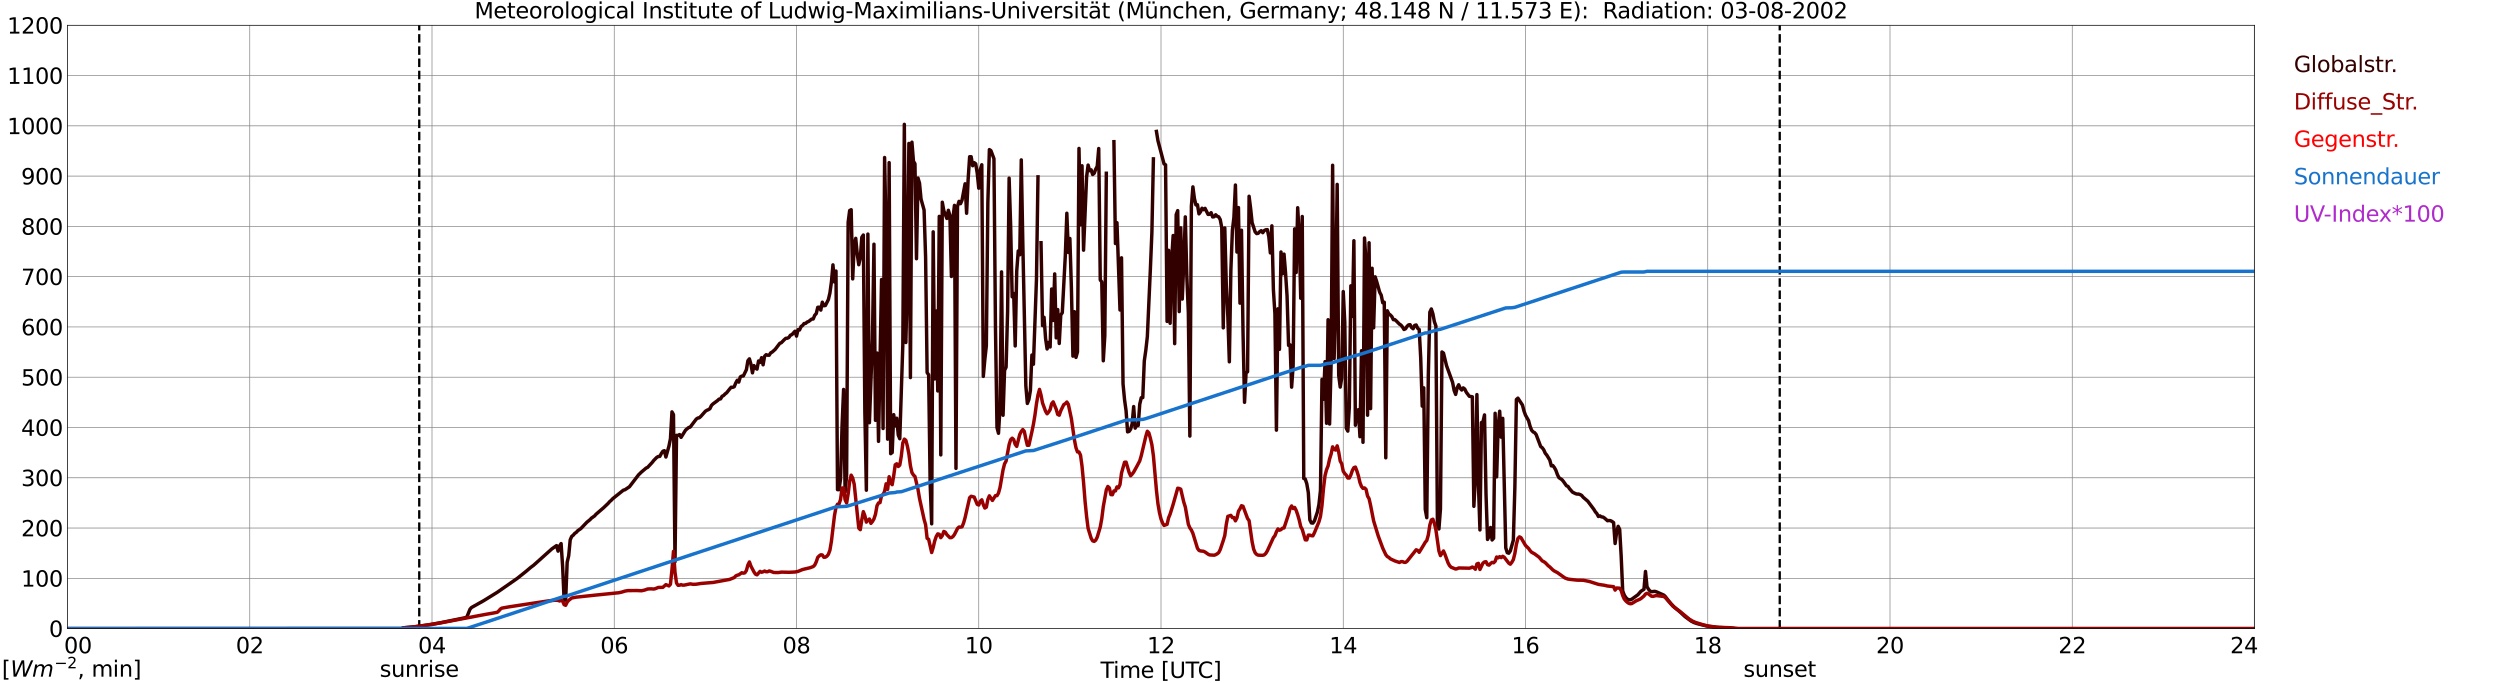 <?xml version="1.0" encoding="utf-8" standalone="no"?>
<!DOCTYPE svg PUBLIC "-//W3C//DTD SVG 1.1//EN"
  "http://www.w3.org/Graphics/SVG/1.1/DTD/svg11.dtd">
<svg xmlns:xlink="http://www.w3.org/1999/xlink" width="1085.4pt" height="296.64pt" viewBox="0 0 1085.4 296.64" xmlns="http://www.w3.org/2000/svg" version="1.1">
 <defs>
  <style type="text/css">*{stroke-linejoin: round; stroke-linecap: butt}</style>
 </defs>
 <g id="figure_1">
  <g id="patch_1">
   <path d="M 0 296.64 
L 1085.4 296.64 
L 1085.4 0 
L 0 0 
z
" style="fill: #ffffff"/>
  </g>
  <g id="axes_1">
   <g id="patch_2">
    <path d="M 29.306 272.909 
L 978.814 272.909 
L 978.814 10.976 
L 29.306 10.976 
z
" style="fill: #ffffff"/>
   </g>
   <g id="patch_3">
    <path d="M 978.814 272.909 
L 978.814 272.909 
L 978.814 10.976 
L 978.814 10.976 
z
" clip-path="url(#pbf67a394af)" style="fill: #d3d3d3; opacity: 0.25; stroke: #d3d3d3; stroke-linejoin: miter"/>
   </g>
   <g id="matplotlib.axis_1">
    <g id="xtick_1">
     <g id="line2d_1">
      <path d="M 29.306 272.909 
L 29.306 10.976 
" clip-path="url(#pbf67a394af)" style="fill: none; stroke: #808080; stroke-width: 0.3; stroke-linecap: square"/>
     </g>
     <g id="line2d_2"/>
     <g id="text_1">
      <!--    00 -->
      <g transform="translate(18.733 283.627) scale(0.095 -0.095)">
       <defs>
        <path id="DejaVuSans-20" transform="scale(0.016)"/>
        <path id="DejaVuSans-30" d="M 2034 4250 
Q 1547 4250 1301 3770 
Q 1056 3291 1056 2328 
Q 1056 1369 1301 889 
Q 1547 409 2034 409 
Q 2525 409 2770 889 
Q 3016 1369 3016 2328 
Q 3016 3291 2770 3770 
Q 2525 4250 2034 4250 
z
M 2034 4750 
Q 2819 4750 3233 4129 
Q 3647 3509 3647 2328 
Q 3647 1150 3233 529 
Q 2819 -91 2034 -91 
Q 1250 -91 836 529 
Q 422 1150 422 2328 
Q 422 3509 836 4129 
Q 1250 4750 2034 4750 
z
" transform="scale(0.016)"/>
       </defs>
       <use xlink:href="#DejaVuSans-20"/>
       <use xlink:href="#DejaVuSans-20" transform="translate(31.787 0)"/>
       <use xlink:href="#DejaVuSans-20" transform="translate(63.574 0)"/>
       <use xlink:href="#DejaVuSans-30" transform="translate(95.361 0)"/>
       <use xlink:href="#DejaVuSans-30" transform="translate(158.984 0)"/>
      </g>
     </g>
    </g>
    <g id="xtick_2">
     <g id="line2d_3">
      <path d="M 108.431 272.909 
L 108.431 10.976 
" clip-path="url(#pbf67a394af)" style="fill: none; stroke: #808080; stroke-width: 0.3; stroke-linecap: square"/>
     </g>
     <g id="line2d_4"/>
     <g id="text_2">
      <!-- 02 -->
      <g transform="translate(102.387 283.627) scale(0.095 -0.095)">
       <defs>
        <path id="DejaVuSans-32" d="M 1228 531 
L 3431 531 
L 3431 0 
L 469 0 
L 469 531 
Q 828 903 1448 1529 
Q 2069 2156 2228 2338 
Q 2531 2678 2651 2914 
Q 2772 3150 2772 3378 
Q 2772 3750 2511 3984 
Q 2250 4219 1831 4219 
Q 1534 4219 1204 4116 
Q 875 4013 500 3803 
L 500 4441 
Q 881 4594 1212 4672 
Q 1544 4750 1819 4750 
Q 2544 4750 2975 4387 
Q 3406 4025 3406 3419 
Q 3406 3131 3298 2873 
Q 3191 2616 2906 2266 
Q 2828 2175 2409 1742 
Q 1991 1309 1228 531 
z
" transform="scale(0.016)"/>
       </defs>
       <use xlink:href="#DejaVuSans-30"/>
       <use xlink:href="#DejaVuSans-32" transform="translate(63.623 0)"/>
      </g>
     </g>
    </g>
    <g id="xtick_3">
     <g id="line2d_5">
      <path d="M 187.557 272.909 
L 187.557 10.976 
" clip-path="url(#pbf67a394af)" style="fill: none; stroke: #808080; stroke-width: 0.3; stroke-linecap: square"/>
     </g>
     <g id="line2d_6"/>
     <g id="text_3">
      <!-- 04 -->
      <g transform="translate(181.513 283.627) scale(0.095 -0.095)">
       <defs>
        <path id="DejaVuSans-34" d="M 2419 4116 
L 825 1625 
L 2419 1625 
L 2419 4116 
z
M 2253 4666 
L 3047 4666 
L 3047 1625 
L 3713 1625 
L 3713 1100 
L 3047 1100 
L 3047 0 
L 2419 0 
L 2419 1100 
L 313 1100 
L 313 1709 
L 2253 4666 
z
" transform="scale(0.016)"/>
       </defs>
       <use xlink:href="#DejaVuSans-30"/>
       <use xlink:href="#DejaVuSans-34" transform="translate(63.623 0)"/>
      </g>
     </g>
    </g>
    <g id="xtick_4">
     <g id="line2d_7">
      <path d="M 266.683 272.909 
L 266.683 10.976 
" clip-path="url(#pbf67a394af)" style="fill: none; stroke: #808080; stroke-width: 0.3; stroke-linecap: square"/>
     </g>
     <g id="line2d_8"/>
     <g id="text_4">
      <!-- 06 -->
      <g transform="translate(260.638 283.627) scale(0.095 -0.095)">
       <defs>
        <path id="DejaVuSans-36" d="M 2113 2584 
Q 1688 2584 1439 2293 
Q 1191 2003 1191 1497 
Q 1191 994 1439 701 
Q 1688 409 2113 409 
Q 2538 409 2786 701 
Q 3034 994 3034 1497 
Q 3034 2003 2786 2293 
Q 2538 2584 2113 2584 
z
M 3366 4563 
L 3366 3988 
Q 3128 4100 2886 4159 
Q 2644 4219 2406 4219 
Q 1781 4219 1451 3797 
Q 1122 3375 1075 2522 
Q 1259 2794 1537 2939 
Q 1816 3084 2150 3084 
Q 2853 3084 3261 2657 
Q 3669 2231 3669 1497 
Q 3669 778 3244 343 
Q 2819 -91 2113 -91 
Q 1303 -91 875 529 
Q 447 1150 447 2328 
Q 447 3434 972 4092 
Q 1497 4750 2381 4750 
Q 2619 4750 2861 4703 
Q 3103 4656 3366 4563 
z
" transform="scale(0.016)"/>
       </defs>
       <use xlink:href="#DejaVuSans-30"/>
       <use xlink:href="#DejaVuSans-36" transform="translate(63.623 0)"/>
      </g>
     </g>
    </g>
    <g id="xtick_5">
     <g id="line2d_9">
      <path d="M 345.808 272.909 
L 345.808 10.976 
" clip-path="url(#pbf67a394af)" style="fill: none; stroke: #808080; stroke-width: 0.3; stroke-linecap: square"/>
     </g>
     <g id="line2d_10"/>
     <g id="text_5">
      <!-- 08 -->
      <g transform="translate(339.764 283.627) scale(0.095 -0.095)">
       <defs>
        <path id="DejaVuSans-38" d="M 2034 2216 
Q 1584 2216 1326 1975 
Q 1069 1734 1069 1313 
Q 1069 891 1326 650 
Q 1584 409 2034 409 
Q 2484 409 2743 651 
Q 3003 894 3003 1313 
Q 3003 1734 2745 1975 
Q 2488 2216 2034 2216 
z
M 1403 2484 
Q 997 2584 770 2862 
Q 544 3141 544 3541 
Q 544 4100 942 4425 
Q 1341 4750 2034 4750 
Q 2731 4750 3128 4425 
Q 3525 4100 3525 3541 
Q 3525 3141 3298 2862 
Q 3072 2584 2669 2484 
Q 3125 2378 3379 2068 
Q 3634 1759 3634 1313 
Q 3634 634 3220 271 
Q 2806 -91 2034 -91 
Q 1263 -91 848 271 
Q 434 634 434 1313 
Q 434 1759 690 2068 
Q 947 2378 1403 2484 
z
M 1172 3481 
Q 1172 3119 1398 2916 
Q 1625 2713 2034 2713 
Q 2441 2713 2670 2916 
Q 2900 3119 2900 3481 
Q 2900 3844 2670 4047 
Q 2441 4250 2034 4250 
Q 1625 4250 1398 4047 
Q 1172 3844 1172 3481 
z
" transform="scale(0.016)"/>
       </defs>
       <use xlink:href="#DejaVuSans-30"/>
       <use xlink:href="#DejaVuSans-38" transform="translate(63.623 0)"/>
      </g>
     </g>
    </g>
    <g id="xtick_6">
     <g id="line2d_11">
      <path d="M 424.934 272.909 
L 424.934 10.976 
" clip-path="url(#pbf67a394af)" style="fill: none; stroke: #808080; stroke-width: 0.3; stroke-linecap: square"/>
     </g>
     <g id="line2d_12"/>
     <g id="text_6">
      <!-- 10 -->
      <g transform="translate(418.89 283.627) scale(0.095 -0.095)">
       <defs>
        <path id="DejaVuSans-31" d="M 794 531 
L 1825 531 
L 1825 4091 
L 703 3866 
L 703 4441 
L 1819 4666 
L 2450 4666 
L 2450 531 
L 3481 531 
L 3481 0 
L 794 0 
L 794 531 
z
" transform="scale(0.016)"/>
       </defs>
       <use xlink:href="#DejaVuSans-31"/>
       <use xlink:href="#DejaVuSans-30" transform="translate(63.623 0)"/>
      </g>
     </g>
    </g>
    <g id="xtick_7">
     <g id="line2d_13">
      <path d="M 504.06 272.909 
L 504.06 10.976 
" clip-path="url(#pbf67a394af)" style="fill: none; stroke: #808080; stroke-width: 0.3; stroke-linecap: square"/>
     </g>
     <g id="line2d_14"/>
     <g id="text_7">
      <!-- 12 -->
      <g transform="translate(498.015 283.627) scale(0.095 -0.095)">
       <use xlink:href="#DejaVuSans-31"/>
       <use xlink:href="#DejaVuSans-32" transform="translate(63.623 0)"/>
      </g>
     </g>
    </g>
    <g id="xtick_8">
     <g id="line2d_15">
      <path d="M 583.185 272.909 
L 583.185 10.976 
" clip-path="url(#pbf67a394af)" style="fill: none; stroke: #808080; stroke-width: 0.3; stroke-linecap: square"/>
     </g>
     <g id="line2d_16"/>
     <g id="text_8">
      <!-- 14 -->
      <g transform="translate(577.141 283.627) scale(0.095 -0.095)">
       <use xlink:href="#DejaVuSans-31"/>
       <use xlink:href="#DejaVuSans-34" transform="translate(63.623 0)"/>
      </g>
     </g>
    </g>
    <g id="xtick_9">
     <g id="line2d_17">
      <path d="M 662.311 272.909 
L 662.311 10.976 
" clip-path="url(#pbf67a394af)" style="fill: none; stroke: #808080; stroke-width: 0.3; stroke-linecap: square"/>
     </g>
     <g id="line2d_18"/>
     <g id="text_9">
      <!-- 16 -->
      <g transform="translate(656.267 283.627) scale(0.095 -0.095)">
       <use xlink:href="#DejaVuSans-31"/>
       <use xlink:href="#DejaVuSans-36" transform="translate(63.623 0)"/>
      </g>
     </g>
    </g>
    <g id="xtick_10">
     <g id="line2d_19">
      <path d="M 741.437 272.909 
L 741.437 10.976 
" clip-path="url(#pbf67a394af)" style="fill: none; stroke: #808080; stroke-width: 0.3; stroke-linecap: square"/>
     </g>
     <g id="line2d_20"/>
     <g id="text_10">
      <!-- 18 -->
      <g transform="translate(735.392 283.627) scale(0.095 -0.095)">
       <use xlink:href="#DejaVuSans-31"/>
       <use xlink:href="#DejaVuSans-38" transform="translate(63.623 0)"/>
      </g>
     </g>
    </g>
    <g id="xtick_11">
     <g id="line2d_21">
      <path d="M 820.562 272.909 
L 820.562 10.976 
" clip-path="url(#pbf67a394af)" style="fill: none; stroke: #808080; stroke-width: 0.3; stroke-linecap: square"/>
     </g>
     <g id="line2d_22"/>
     <g id="text_11">
      <!-- 20 -->
      <g transform="translate(814.518 283.627) scale(0.095 -0.095)">
       <use xlink:href="#DejaVuSans-32"/>
       <use xlink:href="#DejaVuSans-30" transform="translate(63.623 0)"/>
      </g>
     </g>
    </g>
    <g id="xtick_12">
     <g id="line2d_23">
      <path d="M 899.688 272.909 
L 899.688 10.976 
" clip-path="url(#pbf67a394af)" style="fill: none; stroke: #808080; stroke-width: 0.3; stroke-linecap: square"/>
     </g>
     <g id="line2d_24"/>
     <g id="text_12">
      <!-- 22 -->
      <g transform="translate(893.644 283.627) scale(0.095 -0.095)">
       <use xlink:href="#DejaVuSans-32"/>
       <use xlink:href="#DejaVuSans-32" transform="translate(63.623 0)"/>
      </g>
     </g>
    </g>
    <g id="xtick_13">
     <g id="line2d_25">
      <path d="M 978.814 272.909 
L 978.814 10.976 
" clip-path="url(#pbf67a394af)" style="fill: none; stroke: #808080; stroke-width: 0.3; stroke-linecap: square"/>
     </g>
     <g id="line2d_26"/>
     <g id="text_13">
      <!-- 24    -->
      <g transform="translate(968.241 283.627) scale(0.095 -0.095)">
       <use xlink:href="#DejaVuSans-32"/>
       <use xlink:href="#DejaVuSans-34" transform="translate(63.623 0)"/>
       <use xlink:href="#DejaVuSans-20" transform="translate(127.246 0)"/>
       <use xlink:href="#DejaVuSans-20" transform="translate(159.033 0)"/>
       <use xlink:href="#DejaVuSans-20" transform="translate(190.82 0)"/>
      </g>
     </g>
    </g>
    <g id="text_14">
     <!-- Time [UTC] -->
     <g transform="translate(477.806 294.322) scale(0.095 -0.095)">
      <defs>
       <path id="DejaVuSans-54" d="M -19 4666 
L 3928 4666 
L 3928 4134 
L 2272 4134 
L 2272 0 
L 1638 0 
L 1638 4134 
L -19 4134 
L -19 4666 
z
" transform="scale(0.016)"/>
       <path id="DejaVuSans-69" d="M 603 3500 
L 1178 3500 
L 1178 0 
L 603 0 
L 603 3500 
z
M 603 4863 
L 1178 4863 
L 1178 4134 
L 603 4134 
L 603 4863 
z
" transform="scale(0.016)"/>
       <path id="DejaVuSans-6d" d="M 3328 2828 
Q 3544 3216 3844 3400 
Q 4144 3584 4550 3584 
Q 5097 3584 5394 3201 
Q 5691 2819 5691 2113 
L 5691 0 
L 5113 0 
L 5113 2094 
Q 5113 2597 4934 2840 
Q 4756 3084 4391 3084 
Q 3944 3084 3684 2787 
Q 3425 2491 3425 1978 
L 3425 0 
L 2847 0 
L 2847 2094 
Q 2847 2600 2669 2842 
Q 2491 3084 2119 3084 
Q 1678 3084 1418 2786 
Q 1159 2488 1159 1978 
L 1159 0 
L 581 0 
L 581 3500 
L 1159 3500 
L 1159 2956 
Q 1356 3278 1631 3431 
Q 1906 3584 2284 3584 
Q 2666 3584 2933 3390 
Q 3200 3197 3328 2828 
z
" transform="scale(0.016)"/>
       <path id="DejaVuSans-65" d="M 3597 1894 
L 3597 1613 
L 953 1613 
Q 991 1019 1311 708 
Q 1631 397 2203 397 
Q 2534 397 2845 478 
Q 3156 559 3463 722 
L 3463 178 
Q 3153 47 2828 -22 
Q 2503 -91 2169 -91 
Q 1331 -91 842 396 
Q 353 884 353 1716 
Q 353 2575 817 3079 
Q 1281 3584 2069 3584 
Q 2775 3584 3186 3129 
Q 3597 2675 3597 1894 
z
M 3022 2063 
Q 3016 2534 2758 2815 
Q 2500 3097 2075 3097 
Q 1594 3097 1305 2825 
Q 1016 2553 972 2059 
L 3022 2063 
z
" transform="scale(0.016)"/>
       <path id="DejaVuSans-5b" d="M 550 4863 
L 1875 4863 
L 1875 4416 
L 1125 4416 
L 1125 -397 
L 1875 -397 
L 1875 -844 
L 550 -844 
L 550 4863 
z
" transform="scale(0.016)"/>
       <path id="DejaVuSans-55" d="M 556 4666 
L 1191 4666 
L 1191 1831 
Q 1191 1081 1462 751 
Q 1734 422 2344 422 
Q 2950 422 3222 751 
Q 3494 1081 3494 1831 
L 3494 4666 
L 4128 4666 
L 4128 1753 
Q 4128 841 3676 375 
Q 3225 -91 2344 -91 
Q 1459 -91 1007 375 
Q 556 841 556 1753 
L 556 4666 
z
" transform="scale(0.016)"/>
       <path id="DejaVuSans-43" d="M 4122 4306 
L 4122 3641 
Q 3803 3938 3442 4084 
Q 3081 4231 2675 4231 
Q 1875 4231 1450 3742 
Q 1025 3253 1025 2328 
Q 1025 1406 1450 917 
Q 1875 428 2675 428 
Q 3081 428 3442 575 
Q 3803 722 4122 1019 
L 4122 359 
Q 3791 134 3420 21 
Q 3050 -91 2638 -91 
Q 1578 -91 968 557 
Q 359 1206 359 2328 
Q 359 3453 968 4101 
Q 1578 4750 2638 4750 
Q 3056 4750 3426 4639 
Q 3797 4528 4122 4306 
z
" transform="scale(0.016)"/>
       <path id="DejaVuSans-5d" d="M 1947 4863 
L 1947 -844 
L 622 -844 
L 622 -397 
L 1369 -397 
L 1369 4416 
L 622 4416 
L 622 4863 
L 1947 4863 
z
" transform="scale(0.016)"/>
      </defs>
      <use xlink:href="#DejaVuSans-54"/>
      <use xlink:href="#DejaVuSans-69" transform="translate(57.959 0)"/>
      <use xlink:href="#DejaVuSans-6d" transform="translate(85.742 0)"/>
      <use xlink:href="#DejaVuSans-65" transform="translate(183.154 0)"/>
      <use xlink:href="#DejaVuSans-20" transform="translate(244.678 0)"/>
      <use xlink:href="#DejaVuSans-5b" transform="translate(276.465 0)"/>
      <use xlink:href="#DejaVuSans-55" transform="translate(315.479 0)"/>
      <use xlink:href="#DejaVuSans-54" transform="translate(388.672 0)"/>
      <use xlink:href="#DejaVuSans-43" transform="translate(443.881 0)"/>
      <use xlink:href="#DejaVuSans-5d" transform="translate(513.705 0)"/>
     </g>
    </g>
   </g>
   <g id="matplotlib.axis_2">
    <g id="ytick_1">
     <g id="line2d_27">
      <path d="M 29.306 272.909 
L 978.814 272.909 
" clip-path="url(#pbf67a394af)" style="fill: none; stroke: #808080; stroke-width: 0.3; stroke-linecap: square"/>
     </g>
     <g id="line2d_28"/>
     <g id="text_15">
      <!-- 0 -->
      <g transform="translate(21.261 276.518) scale(0.095 -0.095)">
       <use xlink:href="#DejaVuSans-30"/>
      </g>
     </g>
    </g>
    <g id="ytick_2">
     <g id="line2d_29">
      <path d="M 29.306 251.081 
L 978.814 251.081 
" clip-path="url(#pbf67a394af)" style="fill: none; stroke: #808080; stroke-width: 0.3; stroke-linecap: square"/>
     </g>
     <g id="line2d_30"/>
     <g id="text_16">
      <!-- 100 -->
      <g transform="translate(9.173 254.69) scale(0.095 -0.095)">
       <use xlink:href="#DejaVuSans-31"/>
       <use xlink:href="#DejaVuSans-30" transform="translate(63.623 0)"/>
       <use xlink:href="#DejaVuSans-30" transform="translate(127.246 0)"/>
      </g>
     </g>
    </g>
    <g id="ytick_3">
     <g id="line2d_31">
      <path d="M 29.306 229.253 
L 978.814 229.253 
" clip-path="url(#pbf67a394af)" style="fill: none; stroke: #808080; stroke-width: 0.3; stroke-linecap: square"/>
     </g>
     <g id="line2d_32"/>
     <g id="text_17">
      <!-- 200 -->
      <g transform="translate(9.173 232.863) scale(0.095 -0.095)">
       <use xlink:href="#DejaVuSans-32"/>
       <use xlink:href="#DejaVuSans-30" transform="translate(63.623 0)"/>
       <use xlink:href="#DejaVuSans-30" transform="translate(127.246 0)"/>
      </g>
     </g>
    </g>
    <g id="ytick_4">
     <g id="line2d_33">
      <path d="M 29.306 207.426 
L 978.814 207.426 
" clip-path="url(#pbf67a394af)" style="fill: none; stroke: #808080; stroke-width: 0.3; stroke-linecap: square"/>
     </g>
     <g id="line2d_34"/>
     <g id="text_18">
      <!-- 300 -->
      <g transform="translate(9.173 211.035) scale(0.095 -0.095)">
       <defs>
        <path id="DejaVuSans-33" d="M 2597 2516 
Q 3050 2419 3304 2112 
Q 3559 1806 3559 1356 
Q 3559 666 3084 287 
Q 2609 -91 1734 -91 
Q 1441 -91 1130 -33 
Q 819 25 488 141 
L 488 750 
Q 750 597 1062 519 
Q 1375 441 1716 441 
Q 2309 441 2620 675 
Q 2931 909 2931 1356 
Q 2931 1769 2642 2001 
Q 2353 2234 1838 2234 
L 1294 2234 
L 1294 2753 
L 1863 2753 
Q 2328 2753 2575 2939 
Q 2822 3125 2822 3475 
Q 2822 3834 2567 4026 
Q 2313 4219 1838 4219 
Q 1578 4219 1281 4162 
Q 984 4106 628 3988 
L 628 4550 
Q 988 4650 1302 4700 
Q 1616 4750 1894 4750 
Q 2613 4750 3031 4423 
Q 3450 4097 3450 3541 
Q 3450 3153 3228 2886 
Q 3006 2619 2597 2516 
z
" transform="scale(0.016)"/>
       </defs>
       <use xlink:href="#DejaVuSans-33"/>
       <use xlink:href="#DejaVuSans-30" transform="translate(63.623 0)"/>
       <use xlink:href="#DejaVuSans-30" transform="translate(127.246 0)"/>
      </g>
     </g>
    </g>
    <g id="ytick_5">
     <g id="line2d_35">
      <path d="M 29.306 185.598 
L 978.814 185.598 
" clip-path="url(#pbf67a394af)" style="fill: none; stroke: #808080; stroke-width: 0.3; stroke-linecap: square"/>
     </g>
     <g id="line2d_36"/>
     <g id="text_19">
      <!-- 400 -->
      <g transform="translate(9.173 189.207) scale(0.095 -0.095)">
       <use xlink:href="#DejaVuSans-34"/>
       <use xlink:href="#DejaVuSans-30" transform="translate(63.623 0)"/>
       <use xlink:href="#DejaVuSans-30" transform="translate(127.246 0)"/>
      </g>
     </g>
    </g>
    <g id="ytick_6">
     <g id="line2d_37">
      <path d="M 29.306 163.77 
L 978.814 163.77 
" clip-path="url(#pbf67a394af)" style="fill: none; stroke: #808080; stroke-width: 0.3; stroke-linecap: square"/>
     </g>
     <g id="line2d_38"/>
     <g id="text_20">
      <!-- 500 -->
      <g transform="translate(9.173 167.379) scale(0.095 -0.095)">
       <defs>
        <path id="DejaVuSans-35" d="M 691 4666 
L 3169 4666 
L 3169 4134 
L 1269 4134 
L 1269 2991 
Q 1406 3038 1543 3061 
Q 1681 3084 1819 3084 
Q 2600 3084 3056 2656 
Q 3513 2228 3513 1497 
Q 3513 744 3044 326 
Q 2575 -91 1722 -91 
Q 1428 -91 1123 -41 
Q 819 9 494 109 
L 494 744 
Q 775 591 1075 516 
Q 1375 441 1709 441 
Q 2250 441 2565 725 
Q 2881 1009 2881 1497 
Q 2881 1984 2565 2268 
Q 2250 2553 1709 2553 
Q 1456 2553 1204 2497 
Q 953 2441 691 2322 
L 691 4666 
z
" transform="scale(0.016)"/>
       </defs>
       <use xlink:href="#DejaVuSans-35"/>
       <use xlink:href="#DejaVuSans-30" transform="translate(63.623 0)"/>
       <use xlink:href="#DejaVuSans-30" transform="translate(127.246 0)"/>
      </g>
     </g>
    </g>
    <g id="ytick_7">
     <g id="line2d_39">
      <path d="M 29.306 141.942 
L 978.814 141.942 
" clip-path="url(#pbf67a394af)" style="fill: none; stroke: #808080; stroke-width: 0.3; stroke-linecap: square"/>
     </g>
     <g id="line2d_40"/>
     <g id="text_21">
      <!-- 600 -->
      <g transform="translate(9.173 145.551) scale(0.095 -0.095)">
       <use xlink:href="#DejaVuSans-36"/>
       <use xlink:href="#DejaVuSans-30" transform="translate(63.623 0)"/>
       <use xlink:href="#DejaVuSans-30" transform="translate(127.246 0)"/>
      </g>
     </g>
    </g>
    <g id="ytick_8">
     <g id="line2d_41">
      <path d="M 29.306 120.114 
L 978.814 120.114 
" clip-path="url(#pbf67a394af)" style="fill: none; stroke: #808080; stroke-width: 0.3; stroke-linecap: square"/>
     </g>
     <g id="line2d_42"/>
     <g id="text_22">
      <!-- 700 -->
      <g transform="translate(9.173 123.724) scale(0.095 -0.095)">
       <defs>
        <path id="DejaVuSans-37" d="M 525 4666 
L 3525 4666 
L 3525 4397 
L 1831 0 
L 1172 0 
L 2766 4134 
L 525 4134 
L 525 4666 
z
" transform="scale(0.016)"/>
       </defs>
       <use xlink:href="#DejaVuSans-37"/>
       <use xlink:href="#DejaVuSans-30" transform="translate(63.623 0)"/>
       <use xlink:href="#DejaVuSans-30" transform="translate(127.246 0)"/>
      </g>
     </g>
    </g>
    <g id="ytick_9">
     <g id="line2d_43">
      <path d="M 29.306 98.287 
L 978.814 98.287 
" clip-path="url(#pbf67a394af)" style="fill: none; stroke: #808080; stroke-width: 0.3; stroke-linecap: square"/>
     </g>
     <g id="line2d_44"/>
     <g id="text_23">
      <!-- 800 -->
      <g transform="translate(9.173 101.896) scale(0.095 -0.095)">
       <use xlink:href="#DejaVuSans-38"/>
       <use xlink:href="#DejaVuSans-30" transform="translate(63.623 0)"/>
       <use xlink:href="#DejaVuSans-30" transform="translate(127.246 0)"/>
      </g>
     </g>
    </g>
    <g id="ytick_10">
     <g id="line2d_45">
      <path d="M 29.306 76.459 
L 978.814 76.459 
" clip-path="url(#pbf67a394af)" style="fill: none; stroke: #808080; stroke-width: 0.3; stroke-linecap: square"/>
     </g>
     <g id="line2d_46"/>
     <g id="text_24">
      <!-- 900 -->
      <g transform="translate(9.173 80.068) scale(0.095 -0.095)">
       <defs>
        <path id="DejaVuSans-39" d="M 703 97 
L 703 672 
Q 941 559 1184 500 
Q 1428 441 1663 441 
Q 2288 441 2617 861 
Q 2947 1281 2994 2138 
Q 2813 1869 2534 1725 
Q 2256 1581 1919 1581 
Q 1219 1581 811 2004 
Q 403 2428 403 3163 
Q 403 3881 828 4315 
Q 1253 4750 1959 4750 
Q 2769 4750 3195 4129 
Q 3622 3509 3622 2328 
Q 3622 1225 3098 567 
Q 2575 -91 1691 -91 
Q 1453 -91 1209 -44 
Q 966 3 703 97 
z
M 1959 2075 
Q 2384 2075 2632 2365 
Q 2881 2656 2881 3163 
Q 2881 3666 2632 3958 
Q 2384 4250 1959 4250 
Q 1534 4250 1286 3958 
Q 1038 3666 1038 3163 
Q 1038 2656 1286 2365 
Q 1534 2075 1959 2075 
z
" transform="scale(0.016)"/>
       </defs>
       <use xlink:href="#DejaVuSans-39"/>
       <use xlink:href="#DejaVuSans-30" transform="translate(63.623 0)"/>
       <use xlink:href="#DejaVuSans-30" transform="translate(127.246 0)"/>
      </g>
     </g>
    </g>
    <g id="ytick_11">
     <g id="line2d_47">
      <path d="M 29.306 54.631 
L 978.814 54.631 
" clip-path="url(#pbf67a394af)" style="fill: none; stroke: #808080; stroke-width: 0.3; stroke-linecap: square"/>
     </g>
     <g id="line2d_48"/>
     <g id="text_25">
      <!-- 1000 -->
      <g transform="translate(3.128 58.24) scale(0.095 -0.095)">
       <use xlink:href="#DejaVuSans-31"/>
       <use xlink:href="#DejaVuSans-30" transform="translate(63.623 0)"/>
       <use xlink:href="#DejaVuSans-30" transform="translate(127.246 0)"/>
       <use xlink:href="#DejaVuSans-30" transform="translate(190.869 0)"/>
      </g>
     </g>
    </g>
    <g id="ytick_12">
     <g id="line2d_49">
      <path d="M 29.306 32.803 
L 978.814 32.803 
" clip-path="url(#pbf67a394af)" style="fill: none; stroke: #808080; stroke-width: 0.3; stroke-linecap: square"/>
     </g>
     <g id="line2d_50"/>
     <g id="text_26">
      <!-- 1100 -->
      <g transform="translate(3.128 36.413) scale(0.095 -0.095)">
       <use xlink:href="#DejaVuSans-31"/>
       <use xlink:href="#DejaVuSans-31" transform="translate(63.623 0)"/>
       <use xlink:href="#DejaVuSans-30" transform="translate(127.246 0)"/>
       <use xlink:href="#DejaVuSans-30" transform="translate(190.869 0)"/>
      </g>
     </g>
    </g>
    <g id="ytick_13">
     <g id="line2d_51">
      <path d="M 29.306 10.976 
L 978.814 10.976 
" clip-path="url(#pbf67a394af)" style="fill: none; stroke: #808080; stroke-width: 0.3; stroke-linecap: square"/>
     </g>
     <g id="line2d_52"/>
     <g id="text_27">
      <!-- 1200 -->
      <g transform="translate(3.128 14.585) scale(0.095 -0.095)">
       <use xlink:href="#DejaVuSans-31"/>
       <use xlink:href="#DejaVuSans-32" transform="translate(63.623 0)"/>
       <use xlink:href="#DejaVuSans-30" transform="translate(127.246 0)"/>
       <use xlink:href="#DejaVuSans-30" transform="translate(190.869 0)"/>
      </g>
     </g>
    </g>
   </g>
   <g id="line2d_53">
    <path d="M 182.018 272.909 
L 182.018 10.976 
" clip-path="url(#pbf67a394af)" style="fill: none; stroke-dasharray: 3.7,1.6; stroke-dashoffset: 0; stroke: #000000"/>
   </g>
   <g id="line2d_54">
    <path d="M 772.691 272.909 
L 772.691 10.976 
" clip-path="url(#pbf67a394af)" style="fill: none; stroke-dasharray: 3.7,1.6; stroke-dashoffset: 0; stroke: #000000"/>
   </g>
   <g id="line2d_55">
    <path d="M 29.306 272.909 
L 174.37 272.909 
L 175.029 272.586 
L 180.304 272.101 
L 187.557 271.036 
L 191.513 270.311 
L 202.063 268.17 
L 202.723 267.808 
L 204.042 264.523 
L 204.701 263.759 
L 209.976 260.805 
L 215.91 257.14 
L 224.482 251.171 
L 228.439 248.021 
L 230.417 246.347 
L 231.736 245.356 
L 239.648 238.262 
L 241.626 236.886 
L 242.286 239.281 
L 242.945 237 
L 243.604 236.005 
L 244.264 245.875 
L 244.923 260.561 
L 245.583 260.546 
L 246.242 244.101 
L 246.901 241.291 
L 247.561 234.368 
L 248.22 232.872 
L 248.88 232.355 
L 249.539 231.569 
L 250.198 231.126 
L 250.858 230.395 
L 252.176 229.491 
L 254.814 226.715 
L 256.133 225.645 
L 256.792 224.942 
L 258.111 224.021 
L 258.77 223.27 
L 262.067 220.424 
L 264.045 218.538 
L 264.705 217.776 
L 265.364 217.222 
L 266.023 216.51 
L 270.639 212.813 
L 271.298 212.645 
L 273.277 211.331 
L 277.233 206.155 
L 278.552 204.876 
L 280.53 203.211 
L 281.189 202.892 
L 283.167 200.764 
L 283.827 199.906 
L 285.145 198.57 
L 285.805 198.205 
L 286.464 198.14 
L 287.124 196.898 
L 287.783 195.914 
L 288.442 195.671 
L 289.102 198.417 
L 290.42 193.711 
L 291.08 190.483 
L 291.739 178.82 
L 292.399 180.012 
L 293.058 243.906 
L 293.717 189.007 
L 294.377 189.042 
L 295.036 188.673 
L 295.696 189.883 
L 297.674 186.694 
L 298.992 185.622 
L 299.652 185.43 
L 302.289 181.953 
L 302.949 181.507 
L 303.608 181.374 
L 304.267 180.785 
L 306.246 178.552 
L 306.905 178.122 
L 307.564 177.86 
L 308.224 177.43 
L 308.883 176.022 
L 309.543 175.367 
L 311.521 173.911 
L 312.18 173.283 
L 312.839 173.189 
L 313.499 172.054 
L 314.158 171.711 
L 314.818 171.03 
L 315.477 170.532 
L 316.796 168.871 
L 317.455 168.116 
L 318.114 168.17 
L 318.774 167.893 
L 319.433 166.267 
L 320.093 165.088 
L 320.752 165.883 
L 321.411 163.639 
L 322.071 163.272 
L 322.73 163.226 
L 324.049 160.52 
L 324.708 156.621 
L 325.368 155.801 
L 326.027 158.121 
L 326.686 161.873 
L 327.346 158.73 
L 328.005 159.852 
L 328.665 160.245 
L 329.324 156.724 
L 329.983 157.344 
L 330.643 155.301 
L 331.302 158.383 
L 331.961 154.674 
L 332.621 153.998 
L 333.28 154.22 
L 333.94 154.225 
L 334.599 153.203 
L 335.258 152.839 
L 336.577 151.656 
L 338.555 149.049 
L 339.215 148.796 
L 340.533 147.441 
L 341.193 146.864 
L 341.852 146.838 
L 342.512 146.5 
L 343.171 145.531 
L 343.83 145.269 
L 345.149 143.811 
L 345.808 145.928 
L 346.468 143.127 
L 347.127 143.261 
L 347.787 141.757 
L 348.446 141.318 
L 349.105 140.46 
L 349.765 140.419 
L 350.424 139.823 
L 351.083 139.576 
L 352.402 138.524 
L 353.062 138.491 
L 353.721 136.874 
L 354.38 136.164 
L 355.04 133.425 
L 355.699 133.351 
L 356.359 134.632 
L 357.018 131.201 
L 357.677 132.744 
L 358.337 132.646 
L 359.655 130.04 
L 360.315 127.215 
L 360.974 122.371 
L 361.634 115 
L 362.293 122.419 
L 362.952 117.676 
L 363.612 212.59 
L 364.271 212.588 
L 364.93 207.947 
L 365.59 184.792 
L 366.249 169.083 
L 366.909 213.677 
L 367.568 206.24 
L 368.227 96.554 
L 368.887 91.411 
L 369.546 91.051 
L 370.206 121.086 
L 370.865 106.372 
L 371.524 103.48 
L 372.184 110.336 
L 372.843 114.93 
L 373.502 112.038 
L 374.162 103.028 
L 374.821 102.037 
L 375.481 178.881 
L 376.14 212.832 
L 376.799 101.631 
L 377.459 183.52 
L 378.777 147.454 
L 379.437 106.029 
L 380.096 182.496 
L 380.756 153.273 
L 381.415 191.62 
L 382.734 121.372 
L 383.393 186.047 
L 384.053 68.387 
L 384.712 101.696 
L 385.371 190.662 
L 386.031 70.616 
L 386.69 196.968 
L 387.349 196.47 
L 388.009 180.032 
L 388.668 184.888 
L 389.328 181.581 
L 389.987 188.868 
L 390.646 190.476 
L 391.965 149.752 
L 392.624 53.989 
L 393.284 148.704 
L 393.943 121.426 
L 394.603 62.273 
L 395.262 163.927 
L 395.921 61.725 
L 396.581 70 
L 397.24 71.109 
L 397.899 112.324 
L 398.559 77.304 
L 399.218 79.539 
L 399.878 86.45 
L 401.196 91.188 
L 401.856 111.617 
L 402.515 161.753 
L 403.175 162.731 
L 403.834 209.938 
L 404.493 227.424 
L 405.153 100.657 
L 405.812 164.514 
L 406.471 135.008 
L 407.131 169.74 
L 407.79 93.936 
L 408.45 197.498 
L 409.109 87.803 
L 409.768 91.498 
L 411.087 94.844 
L 411.746 91.3 
L 412.406 93.537 
L 413.065 120.032 
L 413.725 94.727 
L 414.384 89.165 
L 415.043 203.346 
L 415.703 89.671 
L 416.362 87.423 
L 417.022 88.418 
L 417.681 86.888 
L 419 79.799 
L 419.659 92.587 
L 420.318 77.965 
L 420.978 68.053 
L 421.637 68.042 
L 422.297 71.952 
L 422.956 70.635 
L 423.615 71.14 
L 424.275 75.18 
L 424.934 81.702 
L 425.593 73.691 
L 426.253 71.535 
L 426.912 163.414 
L 427.572 156.124 
L 428.231 150.13 
L 428.89 87.842 
L 429.55 64.956 
L 430.209 65.384 
L 431.528 68.896 
L 432.187 141.982 
L 432.847 185.611 
L 433.506 188.106 
L 434.165 177.015 
L 434.825 118.041 
L 435.484 180.287 
L 436.144 160.756 
L 436.803 159.422 
L 437.462 135.252 
L 438.122 77.35 
L 438.781 97.94 
L 439.44 128.861 
L 440.1 127.396 
L 440.759 150.193 
L 441.419 117.713 
L 442.078 108.954 
L 442.737 110.615 
L 443.397 69.424 
L 444.056 105.095 
L 445.375 167.485 
L 446.034 175.158 
L 446.694 173.49 
L 447.353 169.554 
L 448.012 154.133 
L 448.672 158.123 
L 449.991 121.267 
L 450.65 76.786 
M 451.969 105.379 
L 452.628 141.364 
L 453.287 137.769 
L 453.947 146.969 
L 454.606 151.507 
L 455.266 148.667 
L 455.925 150.647 
L 456.584 125.478 
L 457.244 139.137 
L 457.903 118.925 
L 458.563 146.696 
L 459.222 134.403 
L 459.881 149.119 
L 460.541 136.723 
L 461.2 135.787 
L 462.519 110.844 
L 463.178 92.587 
L 463.838 109.611 
L 464.497 103.545 
L 465.156 125.013 
L 465.816 154.62 
L 466.475 135.324 
L 467.134 155.174 
L 467.794 152.797 
L 468.453 64.449 
L 469.113 97.582 
L 469.772 71.969 
L 470.431 108.62 
L 471.75 76.88 
L 472.409 71.679 
L 473.069 74.115 
L 473.728 73.733 
L 474.388 75.763 
L 475.047 75.254 
L 475.706 73.475 
L 476.366 72.224 
L 477.025 64.486 
L 477.685 121.544 
L 478.344 122.378 
L 479.003 156.637 
L 479.663 145.749 
L 480.322 75.217 
M 483.619 61.513 
L 484.278 105.741 
L 484.938 96.689 
L 486.256 134.586 
L 486.916 111.933 
L 487.575 166.658 
L 488.235 173.54 
L 488.894 178.333 
L 489.553 187.497 
L 490.213 187.294 
L 490.872 186.342 
L 491.532 183.969 
L 492.191 176.526 
L 492.85 185.882 
L 493.51 184.616 
L 494.169 184.705 
L 494.828 175.496 
L 495.488 172.678 
L 496.147 172.617 
L 496.807 156.698 
L 497.466 152.064 
L 498.125 146.207 
L 499.444 116.901 
L 500.103 100.889 
L 500.763 68.979 
M 502.082 57.063 
L 502.741 61.114 
L 505.379 71.15 
L 506.038 71.552 
L 506.697 139.548 
L 507.357 108.668 
L 508.016 140.36 
L 508.675 112.737 
L 509.335 102.251 
L 509.994 149.198 
L 510.654 93.19 
L 511.313 91.448 
L 511.972 135.28 
L 512.632 98.918 
L 513.291 129.839 
L 513.95 113.885 
L 514.61 94.168 
L 515.269 119.807 
L 515.929 135.761 
L 516.588 189.322 
L 517.247 89.547 
L 517.907 81.139 
L 518.566 86.214 
L 519.226 88.971 
L 519.885 88.892 
L 520.544 92.845 
L 521.204 91.996 
L 521.863 90.411 
L 522.522 91.04 
L 523.182 90.461 
L 524.501 93.09 
L 525.16 93.044 
L 525.819 92.352 
L 526.479 94.19 
L 527.138 94.098 
L 527.797 93.245 
L 528.457 93.895 
L 529.116 94.144 
L 529.776 95.333 
L 530.435 98.802 
L 531.094 142.342 
L 531.754 98.972 
L 532.413 123.943 
L 533.073 137.417 
L 533.732 157.082 
L 534.391 117.403 
L 535.051 100.037 
L 535.71 94.382 
L 536.369 80.333 
L 537.029 109.434 
L 537.688 90.121 
L 538.348 131.616 
L 539.007 99.965 
L 539.666 144.02 
L 540.326 174.671 
L 540.985 161.869 
L 541.644 161.4 
L 542.304 85.218 
L 542.963 90.448 
L 543.623 96.691 
L 544.941 100.679 
L 545.601 101.415 
L 546.26 101.295 
L 546.919 100.572 
L 547.579 100.157 
L 548.238 101.024 
L 548.898 100.094 
L 549.557 99.764 
L 550.216 99.688 
L 550.876 102.831 
L 551.535 109.801 
L 552.195 98.051 
L 552.854 125.683 
L 553.513 136.199 
L 554.173 186.759 
L 554.832 134.071 
L 555.491 151.66 
L 556.151 109.401 
L 556.81 118.899 
L 557.47 110.331 
L 558.129 118.408 
L 558.788 128.531 
L 559.448 149.946 
L 560.107 149.717 
L 560.766 168.088 
L 561.426 158.769 
L 562.085 99.361 
L 562.745 118.312 
L 563.404 90.189 
L 564.063 102.054 
L 564.723 129.487 
L 565.382 94 
L 566.042 207.746 
L 566.701 208.021 
L 567.36 210.056 
L 568.02 213.882 
L 568.679 225.708 
L 569.338 227.036 
L 569.998 227.112 
L 570.657 226.197 
L 571.976 222.255 
L 572.635 219.014 
L 573.295 212.937 
L 573.954 164.717 
L 574.613 173.35 
L 575.273 157.025 
L 575.932 183.769 
L 576.592 138.81 
L 577.251 184.094 
L 577.91 158.023 
L 578.57 71.751 
L 579.229 155.687 
L 579.889 129.778 
L 580.548 80.061 
L 581.207 162.923 
L 581.867 168.053 
L 582.526 164.111 
L 583.185 126.597 
L 583.845 139.993 
L 584.504 185.908 
L 585.164 187.167 
L 585.823 176.867 
L 586.482 124.094 
L 587.142 137.372 
L 587.801 104.516 
L 588.46 184.62 
L 589.12 178.881 
L 589.779 177.855 
L 590.439 189.601 
L 591.098 152.271 
L 591.757 192.035 
L 592.417 103.32 
L 593.076 113.629 
L 593.736 180.274 
L 594.395 105.398 
L 595.054 177.399 
L 595.714 116.469 
L 596.373 142.32 
L 597.032 120.191 
L 597.692 122.234 
L 599.011 126.909 
L 599.67 128.147 
L 600.329 131.445 
L 600.989 131.199 
L 601.648 198.762 
L 602.307 134.927 
L 602.967 136.291 
L 603.626 136.752 
L 604.286 137.461 
L 604.945 138.79 
L 605.604 138.797 
L 606.264 139.38 
L 607.582 140.729 
L 608.242 141.154 
L 608.901 141.955 
L 609.561 143.038 
L 610.22 142.761 
L 610.879 141.698 
L 611.539 141.052 
L 612.198 140.962 
L 612.858 142.191 
L 613.517 142.724 
L 614.176 141.294 
L 614.836 141.095 
L 615.495 142.538 
L 616.154 143.047 
L 616.814 155.441 
L 617.473 176.321 
L 618.133 168.384 
L 618.792 221.149 
L 619.451 224.759 
L 620.111 163.146 
L 620.77 135.54 
L 621.429 134.141 
L 622.089 136.188 
L 622.748 139.661 
L 623.408 141.541 
L 624.067 227.882 
L 624.726 229.644 
L 625.386 220.974 
L 626.045 152.81 
L 626.705 153.308 
L 628.023 158.737 
L 630.661 166.042 
L 631.32 169.515 
L 631.98 171.237 
L 632.639 168.349 
L 633.298 167.053 
L 633.958 168.537 
L 634.617 169.332 
L 635.276 168.406 
L 635.936 168.915 
L 636.595 170.294 
L 637.914 172.038 
L 639.233 172.268 
L 639.892 219.824 
L 640.552 207.299 
L 641.211 171.318 
L 641.87 210.228 
L 642.53 230.081 
L 643.189 183.448 
L 643.848 183.138 
L 644.508 180.143 
L 645.167 214.487 
L 645.827 234.202 
L 646.486 232.881 
L 647.145 229.022 
L 647.805 234.433 
L 648.464 233.665 
L 649.123 179.436 
L 649.783 207.037 
L 650.442 185.111 
L 651.102 178.541 
L 651.761 189.804 
L 652.42 181.638 
L 653.739 237.867 
L 654.399 239.958 
L 655.058 240.176 
L 655.717 239.191 
L 657.036 234.492 
L 657.695 211.464 
L 658.355 173.455 
L 659.014 172.861 
L 660.992 175.871 
L 661.652 178.421 
L 662.311 180.25 
L 663.63 182.607 
L 664.289 185.046 
L 664.949 186.757 
L 665.608 187.512 
L 666.267 187.833 
L 666.927 188.658 
L 668.905 193.87 
L 669.564 194.379 
L 670.224 195.281 
L 670.883 196.774 
L 671.542 197.568 
L 672.861 199.753 
L 673.521 202.261 
L 674.18 202.13 
L 674.839 202.986 
L 675.499 204.18 
L 676.158 206.035 
L 676.817 207.373 
L 678.136 208.253 
L 678.796 209.052 
L 680.114 210.92 
L 680.774 211.186 
L 681.433 212.201 
L 682.752 213.692 
L 684.071 214.345 
L 684.73 214.511 
L 685.389 214.509 
L 686.049 214.727 
L 686.708 215.102 
L 687.368 215.908 
L 689.346 217.597 
L 691.983 221.14 
L 692.643 222.225 
L 693.302 222.978 
L 693.961 224.242 
L 694.621 223.978 
L 695.28 224.399 
L 695.939 224.482 
L 696.599 224.905 
L 697.918 226.084 
L 698.577 225.973 
L 699.236 226.056 
L 699.896 226.409 
L 700.555 226.889 
L 701.215 235.965 
L 701.874 231.135 
L 702.533 228.509 
L 703.193 229.825 
L 703.852 241.518 
L 704.511 256.553 
L 705.171 258.33 
L 705.83 259.382 
L 706.49 260.089 
L 707.149 260.384 
L 707.808 260.404 
L 708.468 260.133 
L 711.105 258.223 
L 712.424 256.706 
L 713.743 255.85 
L 714.402 248.11 
L 715.062 254.704 
L 715.721 255.831 
L 716.38 256.627 
L 717.04 256.896 
L 718.358 256.739 
L 719.018 256.883 
L 722.315 258.348 
L 722.974 258.943 
L 724.293 260.672 
L 725.612 262.252 
L 726.93 263.593 
L 729.568 265.839 
L 731.546 267.69 
L 734.184 269.626 
L 735.502 270.307 
L 736.821 270.748 
L 740.777 271.743 
L 742.096 271.979 
L 746.052 272.446 
L 751.327 272.629 
L 753.306 272.909 
L 978.154 272.909 
L 978.154 272.909 
" clip-path="url(#pbf67a394af)" style="fill: none; stroke: #330000; stroke-width: 1.5; stroke-linecap: square"/>
   </g>
   <g id="line2d_56">
    <path d="M 29.306 272.909 
L 174.37 272.909 
L 175.029 272.557 
L 178.326 272.309 
L 184.92 271.492 
L 191.513 270.396 
L 208.657 267.144 
L 211.295 266.653 
L 213.932 266.199 
L 215.91 265.819 
L 216.57 265.225 
L 217.229 264.446 
L 217.889 264.023 
L 221.186 263.442 
L 229.098 262.235 
L 238.329 260.845 
L 240.967 260.6 
L 242.286 260.661 
L 242.945 260.923 
L 243.604 260.629 
L 244.264 260.982 
L 244.923 262.521 
L 245.583 262.8 
L 246.242 261.406 
L 246.901 260.657 
L 248.22 259.622 
L 250.198 259.26 
L 258.77 258.348 
L 268.661 257.343 
L 269.98 257.055 
L 271.298 256.641 
L 272.617 256.411 
L 276.573 256.394 
L 278.552 256.479 
L 279.87 256.187 
L 281.189 255.717 
L 282.508 255.647 
L 283.827 255.726 
L 284.486 255.586 
L 285.805 255.041 
L 287.783 255.003 
L 289.102 253.829 
L 290.42 254.386 
L 291.08 253.659 
L 291.739 247.392 
L 292.399 239.379 
L 293.058 248.446 
L 293.717 253.115 
L 294.377 254.115 
L 295.036 254.074 
L 295.696 253.823 
L 296.355 254.054 
L 297.014 254.043 
L 299.652 253.491 
L 300.971 253.694 
L 302.289 253.641 
L 304.267 253.323 
L 306.905 253.102 
L 308.224 252.987 
L 309.543 252.888 
L 316.796 251.555 
L 318.774 250.754 
L 319.433 250.055 
L 320.093 249.741 
L 320.752 249.564 
L 322.071 248.652 
L 322.73 248.874 
L 323.39 248.693 
L 324.049 247.698 
L 324.708 245.295 
L 325.368 243.978 
L 326.027 245.807 
L 327.346 248.318 
L 328.005 249.291 
L 328.665 249.557 
L 329.983 248.075 
L 330.643 248.449 
L 331.302 248.248 
L 331.961 247.918 
L 332.621 248.241 
L 333.28 248.215 
L 333.94 247.879 
L 334.599 248.034 
L 335.918 248.549 
L 337.896 248.584 
L 339.215 248.394 
L 341.193 248.429 
L 342.512 248.473 
L 345.149 248.342 
L 346.468 248.082 
L 348.446 247.259 
L 351.743 246.471 
L 353.062 245.976 
L 353.721 245.332 
L 354.38 243.939 
L 355.04 241.979 
L 355.699 241.324 
L 356.359 240.866 
L 357.018 240.953 
L 357.677 241.944 
L 358.337 241.902 
L 358.996 241.494 
L 359.655 240.656 
L 360.315 238.882 
L 360.974 234.97 
L 362.293 223.864 
L 362.952 220.256 
L 363.612 218.916 
L 364.271 218.855 
L 364.93 216.842 
L 365.59 211.854 
L 366.249 211.874 
L 366.909 216.947 
L 367.568 218.401 
L 368.227 214.432 
L 368.887 208.949 
L 369.546 206.301 
L 370.206 207.559 
L 370.865 210.239 
L 372.843 229.288 
L 373.502 229.958 
L 374.162 225.628 
L 374.821 222.144 
L 375.481 223.864 
L 376.14 226.684 
L 376.799 225.898 
L 377.459 225.324 
L 378.118 227.219 
L 378.777 226.411 
L 379.437 225.294 
L 380.096 223.272 
L 380.756 219.575 
L 381.415 218.363 
L 382.074 218.206 
L 382.734 215.12 
L 383.393 214.718 
L 384.053 213.374 
L 384.712 210.056 
L 385.371 212.47 
L 386.031 206.974 
L 386.69 209.615 
L 387.349 210.422 
L 388.009 206.581 
L 388.668 201.796 
L 389.328 201.357 
L 389.987 202.534 
L 390.646 201.951 
L 391.306 198.035 
L 391.965 192.303 
L 392.624 190.653 
L 393.284 191.164 
L 393.943 193.698 
L 394.603 197.081 
L 395.262 202.193 
L 395.921 205.177 
L 396.581 206.238 
L 397.24 206.86 
L 398.559 212.487 
L 399.218 216.386 
L 401.196 225.492 
L 401.856 227.795 
L 402.515 233.711 
L 403.175 234.117 
L 404.493 239.879 
L 405.153 237.692 
L 405.812 234.856 
L 406.471 232.938 
L 407.131 231.79 
L 407.79 231.966 
L 408.45 233.435 
L 409.109 232.543 
L 409.768 230.735 
L 410.428 231.058 
L 411.087 232.126 
L 412.406 233.438 
L 413.065 233.407 
L 413.725 232.968 
L 414.384 232.067 
L 415.703 229.461 
L 416.362 228.817 
L 417.022 228.858 
L 417.681 228.71 
L 418.34 227.079 
L 419 224.755 
L 420.978 216.078 
L 421.637 215.465 
L 422.956 215.803 
L 424.275 218.961 
L 424.934 219.261 
L 425.593 217.643 
L 426.253 217.008 
L 426.912 219.108 
L 427.572 220.572 
L 428.231 220.177 
L 428.89 216.849 
L 429.55 215.268 
L 430.869 217.272 
L 432.187 215.185 
L 432.847 215.203 
L 433.506 214.085 
L 434.165 211.658 
L 435.484 203.988 
L 436.144 201.373 
L 436.803 200.187 
L 438.122 193.01 
L 438.781 190.898 
L 439.44 190.249 
L 440.1 190.823 
L 440.759 192.928 
L 441.419 193.801 
L 442.737 188.63 
L 443.397 187.307 
L 444.056 186.499 
L 444.716 187.283 
L 445.375 190.599 
L 446.034 193.334 
L 446.694 193.323 
L 448.012 187.405 
L 448.672 184.199 
L 449.331 180.241 
L 449.991 175.321 
L 450.65 171.495 
L 451.309 169.063 
L 451.969 171.508 
L 452.628 174.968 
L 453.947 178.569 
L 454.606 179.641 
L 455.266 178.892 
L 455.925 177.829 
L 456.584 175.286 
L 457.244 174.481 
L 458.563 177.679 
L 459.222 179.933 
L 459.881 180.261 
L 460.541 178.34 
L 461.859 175.631 
L 462.519 175.269 
L 463.178 174.542 
L 463.838 175.568 
L 465.156 181.8 
L 466.475 190.989 
L 467.134 194.368 
L 467.794 196.202 
L 468.453 196.228 
L 469.113 197.599 
L 469.772 202.41 
L 470.431 209.379 
L 471.091 217.623 
L 471.75 224.181 
L 472.409 229.376 
L 473.728 233.678 
L 474.388 234.808 
L 475.047 235.046 
L 475.706 234.533 
L 476.366 233.23 
L 477.685 228.819 
L 478.344 225.171 
L 479.003 219.968 
L 480.322 212.664 
L 480.981 211.204 
L 481.641 211.828 
L 482.3 214.725 
L 482.96 214.792 
L 483.619 213.142 
L 484.278 213.136 
L 484.938 211.396 
L 485.597 211.815 
L 486.256 210.357 
L 486.916 205.374 
L 488.235 200.692 
L 488.894 200.633 
L 490.213 205.116 
L 490.872 206.552 
L 491.532 205.854 
L 492.191 204.966 
L 493.51 202.597 
L 494.828 200.098 
L 495.488 197.841 
L 497.466 189.466 
L 498.125 187.239 
L 498.785 187.933 
L 499.444 190.271 
L 500.103 193.115 
L 500.763 197.902 
L 502.082 212.906 
L 502.741 218.767 
L 503.4 222.615 
L 504.06 225.313 
L 504.719 227.018 
L 505.379 228.12 
L 506.697 227.651 
L 507.357 224.811 
L 508.016 223.224 
L 509.335 218.972 
L 511.313 211.972 
L 511.972 212.075 
L 512.632 212.389 
L 513.95 218.019 
L 514.61 220.094 
L 515.929 227.601 
L 516.588 229.188 
L 517.247 230.12 
L 517.907 231.567 
L 519.885 238.024 
L 520.544 238.954 
L 521.204 239.196 
L 522.522 239.342 
L 523.182 239.663 
L 524.501 240.599 
L 525.16 240.925 
L 527.138 241.047 
L 527.797 240.82 
L 528.457 240.44 
L 529.116 239.921 
L 529.776 238.62 
L 531.094 234.688 
L 531.754 232.49 
L 532.413 227.614 
L 533.073 224.187 
L 534.391 223.753 
L 535.051 224.733 
L 535.71 224.698 
L 536.369 226.125 
L 537.029 224.853 
L 537.688 221.965 
L 538.348 220.922 
L 539.007 219.557 
L 539.666 219.808 
L 541.644 225.106 
L 542.304 226.034 
L 543.623 235.252 
L 544.282 238.412 
L 544.941 240.003 
L 545.601 240.722 
L 546.26 241.021 
L 547.579 241.09 
L 548.238 241.088 
L 548.898 240.896 
L 549.557 240.263 
L 550.216 239.181 
L 552.854 233.416 
L 553.513 232.58 
L 554.173 230.893 
L 554.832 229.637 
L 555.491 230.196 
L 556.151 229.932 
L 556.81 229.306 
L 557.47 229.218 
L 559.448 223.253 
L 560.107 220.74 
L 560.766 219.662 
L 561.426 220.784 
L 562.085 220.326 
L 562.745 221.57 
L 563.404 223.484 
L 564.063 225.743 
L 564.723 228.644 
L 565.382 229.83 
L 566.701 234.372 
L 567.36 234.409 
L 568.02 232.327 
L 568.679 232.316 
L 569.338 232.575 
L 569.998 232.628 
L 570.657 231.316 
L 572.635 226.551 
L 573.295 224.174 
L 573.954 219.389 
L 574.613 212.027 
L 575.273 206.498 
L 575.932 203.946 
L 576.592 202.311 
L 577.251 199.284 
L 577.91 197.166 
L 578.57 194.006 
L 579.229 195.099 
L 579.889 195.394 
L 580.548 193.569 
L 581.207 196.254 
L 581.867 200.187 
L 582.526 201.353 
L 583.185 204.601 
L 583.845 205.607 
L 584.504 206.28 
L 585.164 207.535 
L 585.823 207.546 
L 586.482 206.203 
L 587.142 204.252 
L 587.801 203.047 
L 588.46 202.796 
L 589.12 204.512 
L 589.779 206.644 
L 590.439 209.506 
L 591.098 211.191 
L 591.757 212.031 
L 592.417 211.839 
L 593.076 212.444 
L 593.736 215.366 
L 594.395 216.495 
L 595.054 219.418 
L 596.373 226.143 
L 598.351 232.617 
L 600.329 237.984 
L 601.648 240.794 
L 602.307 241.638 
L 602.967 241.983 
L 603.626 242.618 
L 605.604 243.544 
L 607.582 244.201 
L 608.242 243.832 
L 608.901 243.823 
L 609.561 244.131 
L 610.22 244.164 
L 610.879 243.692 
L 614.836 238.7 
L 615.495 238.945 
L 616.154 239.79 
L 618.133 236.555 
L 618.792 235.417 
L 619.451 234.667 
L 620.111 232.285 
L 620.77 227.97 
L 621.429 225.756 
L 622.089 225.42 
L 622.748 227.18 
L 623.408 230.006 
L 624.726 239.259 
L 625.386 241.217 
L 626.705 239.211 
L 627.364 240.75 
L 628.683 244.354 
L 629.342 245.559 
L 630.001 246.257 
L 631.98 247.058 
L 632.639 246.901 
L 633.298 246.591 
L 637.914 246.689 
L 638.573 246.515 
L 639.233 246.181 
L 639.892 246.519 
L 640.552 247.137 
L 641.211 244.847 
L 641.87 244.592 
L 642.53 247.239 
L 643.848 244.485 
L 644.508 243.97 
L 645.167 243.878 
L 645.827 245.144 
L 646.486 245.356 
L 647.145 244.664 
L 647.805 244.159 
L 648.464 244.343 
L 649.123 243.701 
L 649.783 241.83 
L 650.442 242.184 
L 651.102 241.671 
L 651.761 242.084 
L 652.42 241.523 
L 653.08 241.935 
L 655.058 244.511 
L 655.717 244.947 
L 656.377 244.107 
L 657.036 242.941 
L 657.695 240.285 
L 658.355 236.334 
L 659.014 233.8 
L 659.674 233.084 
L 660.333 233.411 
L 662.311 236.799 
L 663.63 238.096 
L 664.289 239.034 
L 664.949 239.75 
L 666.267 240.473 
L 668.246 241.955 
L 669.564 243.516 
L 670.224 243.832 
L 670.883 244.284 
L 672.202 245.639 
L 672.861 246.144 
L 674.18 247.44 
L 674.839 247.907 
L 676.158 248.604 
L 679.455 250.948 
L 680.774 251.417 
L 682.092 251.59 
L 684.73 251.884 
L 687.368 251.926 
L 690.005 252.443 
L 691.983 253.078 
L 693.961 253.703 
L 696.599 254.113 
L 697.918 254.421 
L 700.555 254.707 
L 701.215 256.193 
L 701.874 255.287 
L 703.193 255.366 
L 703.852 256.424 
L 704.511 258.535 
L 705.171 260.041 
L 705.83 260.853 
L 706.49 261.469 
L 707.149 261.925 
L 707.808 262.124 
L 708.468 262.025 
L 710.446 260.81 
L 711.765 260.257 
L 712.424 259.88 
L 713.743 258.771 
L 714.402 257.911 
L 715.062 257.584 
L 715.721 257.863 
L 717.04 258.867 
L 717.699 258.919 
L 719.018 258.572 
L 722.315 258.967 
L 722.974 259.406 
L 724.293 260.912 
L 726.271 263.156 
L 727.59 264.195 
L 728.909 265.094 
L 733.524 268.877 
L 734.843 269.67 
L 736.162 270.241 
L 739.459 271.261 
L 741.437 271.743 
L 745.393 272.304 
L 750.668 272.518 
L 752.646 272.664 
L 754.624 272.909 
L 978.154 272.909 
L 978.154 272.909 
" clip-path="url(#pbf67a394af)" style="fill: none; stroke: #990000; stroke-width: 1.5; stroke-linecap: square"/>
   </g>
   <g id="line2d_57">
    <path d="M 0 0 
" clip-path="url(#pbf67a394af)" style="fill: none; stroke: #ff0000; stroke-width: 1.5; stroke-linecap: square"/>
   </g>
   <g id="line2d_58">
    <path d="M 29.306 272.909 
L 202.723 272.832 
L 244.923 258.895 
L 245.583 258.884 
L 362.952 220.049 
L 367.568 219.819 
L 368.887 219.442 
L 376.799 216.929 
L 383.393 214.891 
L 386.031 214.052 
L 388.668 213.832 
L 389.328 213.614 
L 390.646 213.524 
L 391.306 213.481 
L 445.375 195.761 
L 448.672 195.601 
L 461.859 191.345 
L 488.235 182.636 
L 488.894 182.424 
L 496.147 182.088 
L 497.466 181.741 
L 566.042 159.084 
L 566.701 159.042 
L 568.02 158.612 
L 573.295 158.612 
L 574.613 158.269 
L 575.932 157.866 
L 577.91 157.658 
L 584.504 155.519 
L 585.164 155.423 
L 588.46 154.382 
L 589.779 154.046 
L 591.757 153.443 
L 618.792 144.548 
L 619.451 144.548 
L 620.77 144.193 
L 624.067 143.18 
L 625.386 142.968 
L 653.739 133.694 
L 656.377 133.613 
L 657.695 133.421 
L 703.852 118.167 
L 705.171 118.082 
L 713.743 118.082 
L 715.062 117.801 
L 978.154 117.801 
L 978.154 117.801 
" clip-path="url(#pbf67a394af)" style="fill: none; stroke: #1773cc; stroke-width: 1.5; stroke-linecap: square"/>
   </g>
   <g id="line2d_59">
    <path d="M 0 0 
" clip-path="url(#pbf67a394af)" style="fill: none; stroke: #b02bcc; stroke-width: 1.5; stroke-linecap: square"/>
   </g>
   <g id="patch_4">
    <path d="M 29.306 272.909 
L 29.306 10.976 
" style="fill: none; stroke: #000000; stroke-width: 0.3; stroke-linejoin: miter; stroke-linecap: square"/>
   </g>
   <g id="patch_5">
    <path d="M 978.814 272.909 
L 978.814 10.976 
" style="fill: none; stroke: #000000; stroke-width: 0.3; stroke-linejoin: miter; stroke-linecap: square"/>
   </g>
   <g id="patch_6">
    <path d="M 29.306 272.909 
L 978.814 272.909 
" style="fill: none; stroke: #000000; stroke-width: 0.3; stroke-linejoin: miter; stroke-linecap: square"/>
   </g>
   <g id="patch_7">
    <path d="M 29.306 10.976 
L 978.814 10.976 
" style="fill: none; stroke: #000000; stroke-width: 0.3; stroke-linejoin: miter; stroke-linecap: square"/>
   </g>
   <g id="text_28">
    <!-- sunrise -->
    <g transform="translate(164.854 293.863) scale(0.095 -0.095)">
     <defs>
      <path id="DejaVuSans-73" d="M 2834 3397 
L 2834 2853 
Q 2591 2978 2328 3040 
Q 2066 3103 1784 3103 
Q 1356 3103 1142 2972 
Q 928 2841 928 2578 
Q 928 2378 1081 2264 
Q 1234 2150 1697 2047 
L 1894 2003 
Q 2506 1872 2764 1633 
Q 3022 1394 3022 966 
Q 3022 478 2636 193 
Q 2250 -91 1575 -91 
Q 1294 -91 989 -36 
Q 684 19 347 128 
L 347 722 
Q 666 556 975 473 
Q 1284 391 1588 391 
Q 1994 391 2212 530 
Q 2431 669 2431 922 
Q 2431 1156 2273 1281 
Q 2116 1406 1581 1522 
L 1381 1569 
Q 847 1681 609 1914 
Q 372 2147 372 2553 
Q 372 3047 722 3315 
Q 1072 3584 1716 3584 
Q 2034 3584 2315 3537 
Q 2597 3491 2834 3397 
z
" transform="scale(0.016)"/>
      <path id="DejaVuSans-75" d="M 544 1381 
L 544 3500 
L 1119 3500 
L 1119 1403 
Q 1119 906 1312 657 
Q 1506 409 1894 409 
Q 2359 409 2629 706 
Q 2900 1003 2900 1516 
L 2900 3500 
L 3475 3500 
L 3475 0 
L 2900 0 
L 2900 538 
Q 2691 219 2414 64 
Q 2138 -91 1772 -91 
Q 1169 -91 856 284 
Q 544 659 544 1381 
z
M 1991 3584 
L 1991 3584 
z
" transform="scale(0.016)"/>
      <path id="DejaVuSans-6e" d="M 3513 2113 
L 3513 0 
L 2938 0 
L 2938 2094 
Q 2938 2591 2744 2837 
Q 2550 3084 2163 3084 
Q 1697 3084 1428 2787 
Q 1159 2491 1159 1978 
L 1159 0 
L 581 0 
L 581 3500 
L 1159 3500 
L 1159 2956 
Q 1366 3272 1645 3428 
Q 1925 3584 2291 3584 
Q 2894 3584 3203 3211 
Q 3513 2838 3513 2113 
z
" transform="scale(0.016)"/>
      <path id="DejaVuSans-72" d="M 2631 2963 
Q 2534 3019 2420 3045 
Q 2306 3072 2169 3072 
Q 1681 3072 1420 2755 
Q 1159 2438 1159 1844 
L 1159 0 
L 581 0 
L 581 3500 
L 1159 3500 
L 1159 2956 
Q 1341 3275 1631 3429 
Q 1922 3584 2338 3584 
Q 2397 3584 2469 3576 
Q 2541 3569 2628 3553 
L 2631 2963 
z
" transform="scale(0.016)"/>
     </defs>
     <use xlink:href="#DejaVuSans-73"/>
     <use xlink:href="#DejaVuSans-75" transform="translate(52.1 0)"/>
     <use xlink:href="#DejaVuSans-6e" transform="translate(115.479 0)"/>
     <use xlink:href="#DejaVuSans-72" transform="translate(178.857 0)"/>
     <use xlink:href="#DejaVuSans-69" transform="translate(219.971 0)"/>
     <use xlink:href="#DejaVuSans-73" transform="translate(247.754 0)"/>
     <use xlink:href="#DejaVuSans-65" transform="translate(299.854 0)"/>
    </g>
   </g>
   <g id="text_29">
    <!-- sunset -->
    <g transform="translate(756.937 293.863) scale(0.095 -0.095)">
     <defs>
      <path id="DejaVuSans-74" d="M 1172 4494 
L 1172 3500 
L 2356 3500 
L 2356 3053 
L 1172 3053 
L 1172 1153 
Q 1172 725 1289 603 
Q 1406 481 1766 481 
L 2356 481 
L 2356 0 
L 1766 0 
Q 1100 0 847 248 
Q 594 497 594 1153 
L 594 3053 
L 172 3053 
L 172 3500 
L 594 3500 
L 594 4494 
L 1172 4494 
z
" transform="scale(0.016)"/>
     </defs>
     <use xlink:href="#DejaVuSans-73"/>
     <use xlink:href="#DejaVuSans-75" transform="translate(52.1 0)"/>
     <use xlink:href="#DejaVuSans-6e" transform="translate(115.479 0)"/>
     <use xlink:href="#DejaVuSans-73" transform="translate(178.857 0)"/>
     <use xlink:href="#DejaVuSans-65" transform="translate(230.957 0)"/>
     <use xlink:href="#DejaVuSans-74" transform="translate(292.48 0)"/>
    </g>
   </g>
   <g id="text_30">
    <!-- [$Wm^{-2}$, min] -->
    <g transform="translate(0.821 293.863) scale(0.095 -0.095)">
     <defs>
      <path id="DejaVuSans-Oblique-57" d="M 616 4666 
L 1228 4666 
L 1453 697 
L 3213 4666 
L 3916 4666 
L 4147 697 
L 5888 4666 
L 6528 4666 
L 4453 0 
L 3659 0 
L 3444 3891 
L 1697 0 
L 903 0 
L 616 4666 
z
" transform="scale(0.016)"/>
      <path id="DejaVuSans-Oblique-6d" d="M 5747 2113 
L 5338 0 
L 4763 0 
L 5166 2094 
Q 5191 2228 5203 2325 
Q 5216 2422 5216 2491 
Q 5216 2772 5059 2928 
Q 4903 3084 4622 3084 
Q 4203 3084 3875 2770 
Q 3547 2456 3450 1953 
L 3066 0 
L 2491 0 
L 2900 2094 
Q 2925 2209 2937 2307 
Q 2950 2406 2950 2484 
Q 2950 2769 2794 2926 
Q 2638 3084 2363 3084 
Q 1938 3084 1609 2770 
Q 1281 2456 1184 1953 
L 800 0 
L 225 0 
L 909 3500 
L 1484 3500 
L 1375 2956 
Q 1609 3263 1923 3423 
Q 2238 3584 2597 3584 
Q 2978 3584 3223 3384 
Q 3469 3184 3519 2828 
Q 3781 3197 4126 3390 
Q 4472 3584 4856 3584 
Q 5306 3584 5551 3325 
Q 5797 3066 5797 2591 
Q 5797 2488 5784 2364 
Q 5772 2241 5747 2113 
z
" transform="scale(0.016)"/>
      <path id="DejaVuSans-2212" d="M 678 2272 
L 4684 2272 
L 4684 1741 
L 678 1741 
L 678 2272 
z
" transform="scale(0.016)"/>
      <path id="DejaVuSans-2c" d="M 750 794 
L 1409 794 
L 1409 256 
L 897 -744 
L 494 -744 
L 750 256 
L 750 794 
z
" transform="scale(0.016)"/>
     </defs>
     <use xlink:href="#DejaVuSans-5b" transform="translate(0 0.766)"/>
     <use xlink:href="#DejaVuSans-Oblique-57" transform="translate(39.014 0.766)"/>
     <use xlink:href="#DejaVuSans-Oblique-6d" transform="translate(137.891 0.766)"/>
     <use xlink:href="#DejaVuSans-2212" transform="translate(239.953 39.047) scale(0.7)"/>
     <use xlink:href="#DejaVuSans-32" transform="translate(298.605 39.047) scale(0.7)"/>
     <use xlink:href="#DejaVuSans-2c" transform="translate(345.875 0.766)"/>
     <use xlink:href="#DejaVuSans-20" transform="translate(377.663 0.766)"/>
     <use xlink:href="#DejaVuSans-6d" transform="translate(409.45 0.766)"/>
     <use xlink:href="#DejaVuSans-69" transform="translate(506.862 0.766)"/>
     <use xlink:href="#DejaVuSans-6e" transform="translate(534.645 0.766)"/>
     <use xlink:href="#DejaVuSans-5d" transform="translate(598.024 0.766)"/>
    </g>
   </g>
   <g id="text_31">
    <!-- Globalstr. -->
    <g style="fill: #330000" transform="translate(995.905 31.291) scale(0.095 -0.095)">
     <defs>
      <path id="DejaVuSans-47" d="M 3809 666 
L 3809 1919 
L 2778 1919 
L 2778 2438 
L 4434 2438 
L 4434 434 
Q 4069 175 3628 42 
Q 3188 -91 2688 -91 
Q 1594 -91 976 548 
Q 359 1188 359 2328 
Q 359 3472 976 4111 
Q 1594 4750 2688 4750 
Q 3144 4750 3555 4637 
Q 3966 4525 4313 4306 
L 4313 3634 
Q 3963 3931 3569 4081 
Q 3175 4231 2741 4231 
Q 1884 4231 1454 3753 
Q 1025 3275 1025 2328 
Q 1025 1384 1454 906 
Q 1884 428 2741 428 
Q 3075 428 3337 486 
Q 3600 544 3809 666 
z
" transform="scale(0.016)"/>
      <path id="DejaVuSans-6c" d="M 603 4863 
L 1178 4863 
L 1178 0 
L 603 0 
L 603 4863 
z
" transform="scale(0.016)"/>
      <path id="DejaVuSans-6f" d="M 1959 3097 
Q 1497 3097 1228 2736 
Q 959 2375 959 1747 
Q 959 1119 1226 758 
Q 1494 397 1959 397 
Q 2419 397 2687 759 
Q 2956 1122 2956 1747 
Q 2956 2369 2687 2733 
Q 2419 3097 1959 3097 
z
M 1959 3584 
Q 2709 3584 3137 3096 
Q 3566 2609 3566 1747 
Q 3566 888 3137 398 
Q 2709 -91 1959 -91 
Q 1206 -91 779 398 
Q 353 888 353 1747 
Q 353 2609 779 3096 
Q 1206 3584 1959 3584 
z
" transform="scale(0.016)"/>
      <path id="DejaVuSans-62" d="M 3116 1747 
Q 3116 2381 2855 2742 
Q 2594 3103 2138 3103 
Q 1681 3103 1420 2742 
Q 1159 2381 1159 1747 
Q 1159 1113 1420 752 
Q 1681 391 2138 391 
Q 2594 391 2855 752 
Q 3116 1113 3116 1747 
z
M 1159 2969 
Q 1341 3281 1617 3432 
Q 1894 3584 2278 3584 
Q 2916 3584 3314 3078 
Q 3713 2572 3713 1747 
Q 3713 922 3314 415 
Q 2916 -91 2278 -91 
Q 1894 -91 1617 61 
Q 1341 213 1159 525 
L 1159 0 
L 581 0 
L 581 4863 
L 1159 4863 
L 1159 2969 
z
" transform="scale(0.016)"/>
      <path id="DejaVuSans-61" d="M 2194 1759 
Q 1497 1759 1228 1600 
Q 959 1441 959 1056 
Q 959 750 1161 570 
Q 1363 391 1709 391 
Q 2188 391 2477 730 
Q 2766 1069 2766 1631 
L 2766 1759 
L 2194 1759 
z
M 3341 1997 
L 3341 0 
L 2766 0 
L 2766 531 
Q 2569 213 2275 61 
Q 1981 -91 1556 -91 
Q 1019 -91 701 211 
Q 384 513 384 1019 
Q 384 1609 779 1909 
Q 1175 2209 1959 2209 
L 2766 2209 
L 2766 2266 
Q 2766 2663 2505 2880 
Q 2244 3097 1772 3097 
Q 1472 3097 1187 3025 
Q 903 2953 641 2809 
L 641 3341 
Q 956 3463 1253 3523 
Q 1550 3584 1831 3584 
Q 2591 3584 2966 3190 
Q 3341 2797 3341 1997 
z
" transform="scale(0.016)"/>
      <path id="DejaVuSans-2e" d="M 684 794 
L 1344 794 
L 1344 0 
L 684 0 
L 684 794 
z
" transform="scale(0.016)"/>
     </defs>
     <use xlink:href="#DejaVuSans-47"/>
     <use xlink:href="#DejaVuSans-6c" transform="translate(77.49 0)"/>
     <use xlink:href="#DejaVuSans-6f" transform="translate(105.273 0)"/>
     <use xlink:href="#DejaVuSans-62" transform="translate(166.455 0)"/>
     <use xlink:href="#DejaVuSans-61" transform="translate(229.932 0)"/>
     <use xlink:href="#DejaVuSans-6c" transform="translate(291.211 0)"/>
     <use xlink:href="#DejaVuSans-73" transform="translate(318.994 0)"/>
     <use xlink:href="#DejaVuSans-74" transform="translate(371.094 0)"/>
     <use xlink:href="#DejaVuSans-72" transform="translate(410.303 0)"/>
     <use xlink:href="#DejaVuSans-2e" transform="translate(442.291 0)"/>
    </g>
   </g>
   <g id="text_32">
    <!-- Diffuse_Str. -->
    <g style="fill: #990000" transform="translate(995.905 47.531) scale(0.095 -0.095)">
     <defs>
      <path id="DejaVuSans-44" d="M 1259 4147 
L 1259 519 
L 2022 519 
Q 2988 519 3436 956 
Q 3884 1394 3884 2338 
Q 3884 3275 3436 3711 
Q 2988 4147 2022 4147 
L 1259 4147 
z
M 628 4666 
L 1925 4666 
Q 3281 4666 3915 4102 
Q 4550 3538 4550 2338 
Q 4550 1131 3912 565 
Q 3275 0 1925 0 
L 628 0 
L 628 4666 
z
" transform="scale(0.016)"/>
      <path id="DejaVuSans-66" d="M 2375 4863 
L 2375 4384 
L 1825 4384 
Q 1516 4384 1395 4259 
Q 1275 4134 1275 3809 
L 1275 3500 
L 2222 3500 
L 2222 3053 
L 1275 3053 
L 1275 0 
L 697 0 
L 697 3053 
L 147 3053 
L 147 3500 
L 697 3500 
L 697 3744 
Q 697 4328 969 4595 
Q 1241 4863 1831 4863 
L 2375 4863 
z
" transform="scale(0.016)"/>
      <path id="DejaVuSans-5f" d="M 3263 -1063 
L 3263 -1509 
L -63 -1509 
L -63 -1063 
L 3263 -1063 
z
" transform="scale(0.016)"/>
      <path id="DejaVuSans-53" d="M 3425 4513 
L 3425 3897 
Q 3066 4069 2747 4153 
Q 2428 4238 2131 4238 
Q 1616 4238 1336 4038 
Q 1056 3838 1056 3469 
Q 1056 3159 1242 3001 
Q 1428 2844 1947 2747 
L 2328 2669 
Q 3034 2534 3370 2195 
Q 3706 1856 3706 1288 
Q 3706 609 3251 259 
Q 2797 -91 1919 -91 
Q 1588 -91 1214 -16 
Q 841 59 441 206 
L 441 856 
Q 825 641 1194 531 
Q 1563 422 1919 422 
Q 2459 422 2753 634 
Q 3047 847 3047 1241 
Q 3047 1584 2836 1778 
Q 2625 1972 2144 2069 
L 1759 2144 
Q 1053 2284 737 2584 
Q 422 2884 422 3419 
Q 422 4038 858 4394 
Q 1294 4750 2059 4750 
Q 2388 4750 2728 4690 
Q 3069 4631 3425 4513 
z
" transform="scale(0.016)"/>
     </defs>
     <use xlink:href="#DejaVuSans-44"/>
     <use xlink:href="#DejaVuSans-69" transform="translate(77.002 0)"/>
     <use xlink:href="#DejaVuSans-66" transform="translate(104.785 0)"/>
     <use xlink:href="#DejaVuSans-66" transform="translate(139.99 0)"/>
     <use xlink:href="#DejaVuSans-75" transform="translate(175.195 0)"/>
     <use xlink:href="#DejaVuSans-73" transform="translate(238.574 0)"/>
     <use xlink:href="#DejaVuSans-65" transform="translate(290.674 0)"/>
     <use xlink:href="#DejaVuSans-5f" transform="translate(352.197 0)"/>
     <use xlink:href="#DejaVuSans-53" transform="translate(402.197 0)"/>
     <use xlink:href="#DejaVuSans-74" transform="translate(465.674 0)"/>
     <use xlink:href="#DejaVuSans-72" transform="translate(504.883 0)"/>
     <use xlink:href="#DejaVuSans-2e" transform="translate(536.871 0)"/>
    </g>
   </g>
   <g id="text_33">
    <!-- Gegenstr. -->
    <g style="fill: #ff0000" transform="translate(995.905 63.771) scale(0.095 -0.095)">
     <defs>
      <path id="DejaVuSans-67" d="M 2906 1791 
Q 2906 2416 2648 2759 
Q 2391 3103 1925 3103 
Q 1463 3103 1205 2759 
Q 947 2416 947 1791 
Q 947 1169 1205 825 
Q 1463 481 1925 481 
Q 2391 481 2648 825 
Q 2906 1169 2906 1791 
z
M 3481 434 
Q 3481 -459 3084 -895 
Q 2688 -1331 1869 -1331 
Q 1566 -1331 1297 -1286 
Q 1028 -1241 775 -1147 
L 775 -588 
Q 1028 -725 1275 -790 
Q 1522 -856 1778 -856 
Q 2344 -856 2625 -561 
Q 2906 -266 2906 331 
L 2906 616 
Q 2728 306 2450 153 
Q 2172 0 1784 0 
Q 1141 0 747 490 
Q 353 981 353 1791 
Q 353 2603 747 3093 
Q 1141 3584 1784 3584 
Q 2172 3584 2450 3431 
Q 2728 3278 2906 2969 
L 2906 3500 
L 3481 3500 
L 3481 434 
z
" transform="scale(0.016)"/>
     </defs>
     <use xlink:href="#DejaVuSans-47"/>
     <use xlink:href="#DejaVuSans-65" transform="translate(77.49 0)"/>
     <use xlink:href="#DejaVuSans-67" transform="translate(139.014 0)"/>
     <use xlink:href="#DejaVuSans-65" transform="translate(202.49 0)"/>
     <use xlink:href="#DejaVuSans-6e" transform="translate(264.014 0)"/>
     <use xlink:href="#DejaVuSans-73" transform="translate(327.393 0)"/>
     <use xlink:href="#DejaVuSans-74" transform="translate(379.492 0)"/>
     <use xlink:href="#DejaVuSans-72" transform="translate(418.701 0)"/>
     <use xlink:href="#DejaVuSans-2e" transform="translate(450.689 0)"/>
    </g>
   </g>
   <g id="text_34">
    <!-- Sonnendauer -->
    <g style="fill: #1773cc" transform="translate(995.905 80.01) scale(0.095 -0.095)">
     <defs>
      <path id="DejaVuSans-64" d="M 2906 2969 
L 2906 4863 
L 3481 4863 
L 3481 0 
L 2906 0 
L 2906 525 
Q 2725 213 2448 61 
Q 2172 -91 1784 -91 
Q 1150 -91 751 415 
Q 353 922 353 1747 
Q 353 2572 751 3078 
Q 1150 3584 1784 3584 
Q 2172 3584 2448 3432 
Q 2725 3281 2906 2969 
z
M 947 1747 
Q 947 1113 1208 752 
Q 1469 391 1925 391 
Q 2381 391 2643 752 
Q 2906 1113 2906 1747 
Q 2906 2381 2643 2742 
Q 2381 3103 1925 3103 
Q 1469 3103 1208 2742 
Q 947 2381 947 1747 
z
" transform="scale(0.016)"/>
     </defs>
     <use xlink:href="#DejaVuSans-53"/>
     <use xlink:href="#DejaVuSans-6f" transform="translate(63.477 0)"/>
     <use xlink:href="#DejaVuSans-6e" transform="translate(124.658 0)"/>
     <use xlink:href="#DejaVuSans-6e" transform="translate(188.037 0)"/>
     <use xlink:href="#DejaVuSans-65" transform="translate(251.416 0)"/>
     <use xlink:href="#DejaVuSans-6e" transform="translate(312.939 0)"/>
     <use xlink:href="#DejaVuSans-64" transform="translate(376.318 0)"/>
     <use xlink:href="#DejaVuSans-61" transform="translate(439.795 0)"/>
     <use xlink:href="#DejaVuSans-75" transform="translate(501.074 0)"/>
     <use xlink:href="#DejaVuSans-65" transform="translate(564.453 0)"/>
     <use xlink:href="#DejaVuSans-72" transform="translate(625.977 0)"/>
    </g>
   </g>
   <g id="text_35">
    <!-- UV-Index*100 -->
    <g style="fill: #b02bcc" transform="translate(995.905 96.25) scale(0.095 -0.095)">
     <defs>
      <path id="DejaVuSans-56" d="M 1831 0 
L 50 4666 
L 709 4666 
L 2188 738 
L 3669 4666 
L 4325 4666 
L 2547 0 
L 1831 0 
z
" transform="scale(0.016)"/>
      <path id="DejaVuSans-2d" d="M 313 2009 
L 1997 2009 
L 1997 1497 
L 313 1497 
L 313 2009 
z
" transform="scale(0.016)"/>
      <path id="DejaVuSans-49" d="M 628 4666 
L 1259 4666 
L 1259 0 
L 628 0 
L 628 4666 
z
" transform="scale(0.016)"/>
      <path id="DejaVuSans-78" d="M 3513 3500 
L 2247 1797 
L 3578 0 
L 2900 0 
L 1881 1375 
L 863 0 
L 184 0 
L 1544 1831 
L 300 3500 
L 978 3500 
L 1906 2253 
L 2834 3500 
L 3513 3500 
z
" transform="scale(0.016)"/>
      <path id="DejaVuSans-2a" d="M 3009 3897 
L 1888 3291 
L 3009 2681 
L 2828 2375 
L 1778 3009 
L 1778 1831 
L 1422 1831 
L 1422 3009 
L 372 2375 
L 191 2681 
L 1313 3291 
L 191 3897 
L 372 4206 
L 1422 3572 
L 1422 4750 
L 1778 4750 
L 1778 3572 
L 2828 4206 
L 3009 3897 
z
" transform="scale(0.016)"/>
     </defs>
     <use xlink:href="#DejaVuSans-55"/>
     <use xlink:href="#DejaVuSans-56" transform="translate(73.193 0)"/>
     <use xlink:href="#DejaVuSans-2d" transform="translate(135.727 0)"/>
     <use xlink:href="#DejaVuSans-49" transform="translate(171.811 0)"/>
     <use xlink:href="#DejaVuSans-6e" transform="translate(201.303 0)"/>
     <use xlink:href="#DejaVuSans-64" transform="translate(264.682 0)"/>
     <use xlink:href="#DejaVuSans-65" transform="translate(328.158 0)"/>
     <use xlink:href="#DejaVuSans-78" transform="translate(387.932 0)"/>
     <use xlink:href="#DejaVuSans-2a" transform="translate(447.111 0)"/>
     <use xlink:href="#DejaVuSans-31" transform="translate(497.111 0)"/>
     <use xlink:href="#DejaVuSans-30" transform="translate(560.734 0)"/>
     <use xlink:href="#DejaVuSans-30" transform="translate(624.357 0)"/>
    </g>
   </g>
   <g id="text_36">
    <!-- Meteorological Institute of Ludwig-Maximilians-Universität (München, Germany; 48.148 N / 11.573 E):  Radiation: 03-08-2002 -->
    <g transform="translate(206.01 7.976) scale(0.095 -0.095)">
     <defs>
      <path id="DejaVuSans-4d" d="M 628 4666 
L 1569 4666 
L 2759 1491 
L 3956 4666 
L 4897 4666 
L 4897 0 
L 4281 0 
L 4281 4097 
L 3078 897 
L 2444 897 
L 1241 4097 
L 1241 0 
L 628 0 
L 628 4666 
z
" transform="scale(0.016)"/>
      <path id="DejaVuSans-63" d="M 3122 3366 
L 3122 2828 
Q 2878 2963 2633 3030 
Q 2388 3097 2138 3097 
Q 1578 3097 1268 2742 
Q 959 2388 959 1747 
Q 959 1106 1268 751 
Q 1578 397 2138 397 
Q 2388 397 2633 464 
Q 2878 531 3122 666 
L 3122 134 
Q 2881 22 2623 -34 
Q 2366 -91 2075 -91 
Q 1284 -91 818 406 
Q 353 903 353 1747 
Q 353 2603 823 3093 
Q 1294 3584 2113 3584 
Q 2378 3584 2631 3529 
Q 2884 3475 3122 3366 
z
" transform="scale(0.016)"/>
      <path id="DejaVuSans-4c" d="M 628 4666 
L 1259 4666 
L 1259 531 
L 3531 531 
L 3531 0 
L 628 0 
L 628 4666 
z
" transform="scale(0.016)"/>
      <path id="DejaVuSans-77" d="M 269 3500 
L 844 3500 
L 1563 769 
L 2278 3500 
L 2956 3500 
L 3675 769 
L 4391 3500 
L 4966 3500 
L 4050 0 
L 3372 0 
L 2619 2869 
L 1863 0 
L 1184 0 
L 269 3500 
z
" transform="scale(0.016)"/>
      <path id="DejaVuSans-76" d="M 191 3500 
L 800 3500 
L 1894 563 
L 2988 3500 
L 3597 3500 
L 2284 0 
L 1503 0 
L 191 3500 
z
" transform="scale(0.016)"/>
      <path id="DejaVuSans-e4" d="M 2194 1759 
Q 1497 1759 1228 1600 
Q 959 1441 959 1056 
Q 959 750 1161 570 
Q 1363 391 1709 391 
Q 2188 391 2477 730 
Q 2766 1069 2766 1631 
L 2766 1759 
L 2194 1759 
z
M 3341 1997 
L 3341 0 
L 2766 0 
L 2766 531 
Q 2569 213 2275 61 
Q 1981 -91 1556 -91 
Q 1019 -91 701 211 
Q 384 513 384 1019 
Q 384 1609 779 1909 
Q 1175 2209 1959 2209 
L 2766 2209 
L 2766 2266 
Q 2766 2663 2505 2880 
Q 2244 3097 1772 3097 
Q 1472 3097 1187 3025 
Q 903 2953 641 2809 
L 641 3341 
Q 956 3463 1253 3523 
Q 1550 3584 1831 3584 
Q 2591 3584 2966 3190 
Q 3341 2797 3341 1997 
z
M 2150 4850 
L 2784 4850 
L 2784 4219 
L 2150 4219 
L 2150 4850 
z
M 928 4850 
L 1562 4850 
L 1562 4219 
L 928 4219 
L 928 4850 
z
" transform="scale(0.016)"/>
      <path id="DejaVuSans-28" d="M 1984 4856 
Q 1566 4138 1362 3434 
Q 1159 2731 1159 2009 
Q 1159 1288 1364 580 
Q 1569 -128 1984 -844 
L 1484 -844 
Q 1016 -109 783 600 
Q 550 1309 550 2009 
Q 550 2706 781 3412 
Q 1013 4119 1484 4856 
L 1984 4856 
z
" transform="scale(0.016)"/>
      <path id="DejaVuSans-fc" d="M 544 1381 
L 544 3500 
L 1119 3500 
L 1119 1403 
Q 1119 906 1312 657 
Q 1506 409 1894 409 
Q 2359 409 2629 706 
Q 2900 1003 2900 1516 
L 2900 3500 
L 3475 3500 
L 3475 0 
L 2900 0 
L 2900 538 
Q 2691 219 2414 64 
Q 2138 -91 1772 -91 
Q 1169 -91 856 284 
Q 544 659 544 1381 
z
M 1991 3584 
L 1991 3584 
z
M 2278 4850 
L 2912 4850 
L 2912 4219 
L 2278 4219 
L 2278 4850 
z
M 1056 4850 
L 1690 4850 
L 1690 4219 
L 1056 4219 
L 1056 4850 
z
" transform="scale(0.016)"/>
      <path id="DejaVuSans-68" d="M 3513 2113 
L 3513 0 
L 2938 0 
L 2938 2094 
Q 2938 2591 2744 2837 
Q 2550 3084 2163 3084 
Q 1697 3084 1428 2787 
Q 1159 2491 1159 1978 
L 1159 0 
L 581 0 
L 581 4863 
L 1159 4863 
L 1159 2956 
Q 1366 3272 1645 3428 
Q 1925 3584 2291 3584 
Q 2894 3584 3203 3211 
Q 3513 2838 3513 2113 
z
" transform="scale(0.016)"/>
      <path id="DejaVuSans-79" d="M 2059 -325 
Q 1816 -950 1584 -1140 
Q 1353 -1331 966 -1331 
L 506 -1331 
L 506 -850 
L 844 -850 
Q 1081 -850 1212 -737 
Q 1344 -625 1503 -206 
L 1606 56 
L 191 3500 
L 800 3500 
L 1894 763 
L 2988 3500 
L 3597 3500 
L 2059 -325 
z
" transform="scale(0.016)"/>
      <path id="DejaVuSans-3b" d="M 750 3309 
L 1409 3309 
L 1409 2516 
L 750 2516 
L 750 3309 
z
M 750 794 
L 1409 794 
L 1409 256 
L 897 -744 
L 494 -744 
L 750 256 
L 750 794 
z
" transform="scale(0.016)"/>
      <path id="DejaVuSans-4e" d="M 628 4666 
L 1478 4666 
L 3547 763 
L 3547 4666 
L 4159 4666 
L 4159 0 
L 3309 0 
L 1241 3903 
L 1241 0 
L 628 0 
L 628 4666 
z
" transform="scale(0.016)"/>
      <path id="DejaVuSans-2f" d="M 1625 4666 
L 2156 4666 
L 531 -594 
L 0 -594 
L 1625 4666 
z
" transform="scale(0.016)"/>
      <path id="DejaVuSans-45" d="M 628 4666 
L 3578 4666 
L 3578 4134 
L 1259 4134 
L 1259 2753 
L 3481 2753 
L 3481 2222 
L 1259 2222 
L 1259 531 
L 3634 531 
L 3634 0 
L 628 0 
L 628 4666 
z
" transform="scale(0.016)"/>
      <path id="DejaVuSans-29" d="M 513 4856 
L 1013 4856 
Q 1481 4119 1714 3412 
Q 1947 2706 1947 2009 
Q 1947 1309 1714 600 
Q 1481 -109 1013 -844 
L 513 -844 
Q 928 -128 1133 580 
Q 1338 1288 1338 2009 
Q 1338 2731 1133 3434 
Q 928 4138 513 4856 
z
" transform="scale(0.016)"/>
      <path id="DejaVuSans-3a" d="M 750 794 
L 1409 794 
L 1409 0 
L 750 0 
L 750 794 
z
M 750 3309 
L 1409 3309 
L 1409 2516 
L 750 2516 
L 750 3309 
z
" transform="scale(0.016)"/>
      <path id="DejaVuSans-52" d="M 2841 2188 
Q 3044 2119 3236 1894 
Q 3428 1669 3622 1275 
L 4263 0 
L 3584 0 
L 2988 1197 
Q 2756 1666 2539 1819 
Q 2322 1972 1947 1972 
L 1259 1972 
L 1259 0 
L 628 0 
L 628 4666 
L 2053 4666 
Q 2853 4666 3247 4331 
Q 3641 3997 3641 3322 
Q 3641 2881 3436 2590 
Q 3231 2300 2841 2188 
z
M 1259 4147 
L 1259 2491 
L 2053 2491 
Q 2509 2491 2742 2702 
Q 2975 2913 2975 3322 
Q 2975 3731 2742 3939 
Q 2509 4147 2053 4147 
L 1259 4147 
z
" transform="scale(0.016)"/>
     </defs>
     <use xlink:href="#DejaVuSans-4d"/>
     <use xlink:href="#DejaVuSans-65" transform="translate(86.279 0)"/>
     <use xlink:href="#DejaVuSans-74" transform="translate(147.803 0)"/>
     <use xlink:href="#DejaVuSans-65" transform="translate(187.012 0)"/>
     <use xlink:href="#DejaVuSans-6f" transform="translate(248.535 0)"/>
     <use xlink:href="#DejaVuSans-72" transform="translate(309.717 0)"/>
     <use xlink:href="#DejaVuSans-6f" transform="translate(348.58 0)"/>
     <use xlink:href="#DejaVuSans-6c" transform="translate(409.762 0)"/>
     <use xlink:href="#DejaVuSans-6f" transform="translate(437.545 0)"/>
     <use xlink:href="#DejaVuSans-67" transform="translate(498.727 0)"/>
     <use xlink:href="#DejaVuSans-69" transform="translate(562.203 0)"/>
     <use xlink:href="#DejaVuSans-63" transform="translate(589.986 0)"/>
     <use xlink:href="#DejaVuSans-61" transform="translate(644.967 0)"/>
     <use xlink:href="#DejaVuSans-6c" transform="translate(706.246 0)"/>
     <use xlink:href="#DejaVuSans-20" transform="translate(734.029 0)"/>
     <use xlink:href="#DejaVuSans-49" transform="translate(765.816 0)"/>
     <use xlink:href="#DejaVuSans-6e" transform="translate(795.309 0)"/>
     <use xlink:href="#DejaVuSans-73" transform="translate(858.688 0)"/>
     <use xlink:href="#DejaVuSans-74" transform="translate(910.787 0)"/>
     <use xlink:href="#DejaVuSans-69" transform="translate(949.996 0)"/>
     <use xlink:href="#DejaVuSans-74" transform="translate(977.779 0)"/>
     <use xlink:href="#DejaVuSans-75" transform="translate(1016.988 0)"/>
     <use xlink:href="#DejaVuSans-74" transform="translate(1080.367 0)"/>
     <use xlink:href="#DejaVuSans-65" transform="translate(1119.576 0)"/>
     <use xlink:href="#DejaVuSans-20" transform="translate(1181.1 0)"/>
     <use xlink:href="#DejaVuSans-6f" transform="translate(1212.887 0)"/>
     <use xlink:href="#DejaVuSans-66" transform="translate(1274.068 0)"/>
     <use xlink:href="#DejaVuSans-20" transform="translate(1309.273 0)"/>
     <use xlink:href="#DejaVuSans-4c" transform="translate(1341.061 0)"/>
     <use xlink:href="#DejaVuSans-75" transform="translate(1395.023 0)"/>
     <use xlink:href="#DejaVuSans-64" transform="translate(1458.402 0)"/>
     <use xlink:href="#DejaVuSans-77" transform="translate(1521.879 0)"/>
     <use xlink:href="#DejaVuSans-69" transform="translate(1603.666 0)"/>
     <use xlink:href="#DejaVuSans-67" transform="translate(1631.449 0)"/>
     <use xlink:href="#DejaVuSans-2d" transform="translate(1694.926 0)"/>
     <use xlink:href="#DejaVuSans-4d" transform="translate(1731.01 0)"/>
     <use xlink:href="#DejaVuSans-61" transform="translate(1817.289 0)"/>
     <use xlink:href="#DejaVuSans-78" transform="translate(1878.568 0)"/>
     <use xlink:href="#DejaVuSans-69" transform="translate(1937.748 0)"/>
     <use xlink:href="#DejaVuSans-6d" transform="translate(1965.531 0)"/>
     <use xlink:href="#DejaVuSans-69" transform="translate(2062.943 0)"/>
     <use xlink:href="#DejaVuSans-6c" transform="translate(2090.727 0)"/>
     <use xlink:href="#DejaVuSans-69" transform="translate(2118.51 0)"/>
     <use xlink:href="#DejaVuSans-61" transform="translate(2146.293 0)"/>
     <use xlink:href="#DejaVuSans-6e" transform="translate(2207.572 0)"/>
     <use xlink:href="#DejaVuSans-73" transform="translate(2270.951 0)"/>
     <use xlink:href="#DejaVuSans-2d" transform="translate(2323.051 0)"/>
     <use xlink:href="#DejaVuSans-55" transform="translate(2359.135 0)"/>
     <use xlink:href="#DejaVuSans-6e" transform="translate(2432.328 0)"/>
     <use xlink:href="#DejaVuSans-69" transform="translate(2495.707 0)"/>
     <use xlink:href="#DejaVuSans-76" transform="translate(2523.49 0)"/>
     <use xlink:href="#DejaVuSans-65" transform="translate(2582.67 0)"/>
     <use xlink:href="#DejaVuSans-72" transform="translate(2644.193 0)"/>
     <use xlink:href="#DejaVuSans-73" transform="translate(2685.307 0)"/>
     <use xlink:href="#DejaVuSans-69" transform="translate(2737.406 0)"/>
     <use xlink:href="#DejaVuSans-74" transform="translate(2765.189 0)"/>
     <use xlink:href="#DejaVuSans-e4" transform="translate(2804.398 0)"/>
     <use xlink:href="#DejaVuSans-74" transform="translate(2865.678 0)"/>
     <use xlink:href="#DejaVuSans-20" transform="translate(2904.887 0)"/>
     <use xlink:href="#DejaVuSans-28" transform="translate(2936.674 0)"/>
     <use xlink:href="#DejaVuSans-4d" transform="translate(2975.688 0)"/>
     <use xlink:href="#DejaVuSans-fc" transform="translate(3061.967 0)"/>
     <use xlink:href="#DejaVuSans-6e" transform="translate(3125.346 0)"/>
     <use xlink:href="#DejaVuSans-63" transform="translate(3188.725 0)"/>
     <use xlink:href="#DejaVuSans-68" transform="translate(3243.705 0)"/>
     <use xlink:href="#DejaVuSans-65" transform="translate(3307.084 0)"/>
     <use xlink:href="#DejaVuSans-6e" transform="translate(3368.607 0)"/>
     <use xlink:href="#DejaVuSans-2c" transform="translate(3431.986 0)"/>
     <use xlink:href="#DejaVuSans-20" transform="translate(3463.773 0)"/>
     <use xlink:href="#DejaVuSans-47" transform="translate(3495.561 0)"/>
     <use xlink:href="#DejaVuSans-65" transform="translate(3573.051 0)"/>
     <use xlink:href="#DejaVuSans-72" transform="translate(3634.574 0)"/>
     <use xlink:href="#DejaVuSans-6d" transform="translate(3673.938 0)"/>
     <use xlink:href="#DejaVuSans-61" transform="translate(3771.35 0)"/>
     <use xlink:href="#DejaVuSans-6e" transform="translate(3832.629 0)"/>
     <use xlink:href="#DejaVuSans-79" transform="translate(3896.008 0)"/>
     <use xlink:href="#DejaVuSans-3b" transform="translate(3955.188 0)"/>
     <use xlink:href="#DejaVuSans-20" transform="translate(3988.879 0)"/>
     <use xlink:href="#DejaVuSans-34" transform="translate(4020.666 0)"/>
     <use xlink:href="#DejaVuSans-38" transform="translate(4084.289 0)"/>
     <use xlink:href="#DejaVuSans-2e" transform="translate(4147.912 0)"/>
     <use xlink:href="#DejaVuSans-31" transform="translate(4179.699 0)"/>
     <use xlink:href="#DejaVuSans-34" transform="translate(4243.322 0)"/>
     <use xlink:href="#DejaVuSans-38" transform="translate(4306.945 0)"/>
     <use xlink:href="#DejaVuSans-20" transform="translate(4370.568 0)"/>
     <use xlink:href="#DejaVuSans-4e" transform="translate(4402.355 0)"/>
     <use xlink:href="#DejaVuSans-20" transform="translate(4477.16 0)"/>
     <use xlink:href="#DejaVuSans-2f" transform="translate(4508.947 0)"/>
     <use xlink:href="#DejaVuSans-20" transform="translate(4542.639 0)"/>
     <use xlink:href="#DejaVuSans-31" transform="translate(4574.426 0)"/>
     <use xlink:href="#DejaVuSans-31" transform="translate(4638.049 0)"/>
     <use xlink:href="#DejaVuSans-2e" transform="translate(4701.672 0)"/>
     <use xlink:href="#DejaVuSans-35" transform="translate(4733.459 0)"/>
     <use xlink:href="#DejaVuSans-37" transform="translate(4797.082 0)"/>
     <use xlink:href="#DejaVuSans-33" transform="translate(4860.705 0)"/>
     <use xlink:href="#DejaVuSans-20" transform="translate(4924.328 0)"/>
     <use xlink:href="#DejaVuSans-45" transform="translate(4956.115 0)"/>
     <use xlink:href="#DejaVuSans-29" transform="translate(5019.299 0)"/>
     <use xlink:href="#DejaVuSans-3a" transform="translate(5058.312 0)"/>
     <use xlink:href="#DejaVuSans-20" transform="translate(5092.004 0)"/>
     <use xlink:href="#DejaVuSans-20" transform="translate(5123.791 0)"/>
     <use xlink:href="#DejaVuSans-52" transform="translate(5155.578 0)"/>
     <use xlink:href="#DejaVuSans-61" transform="translate(5222.811 0)"/>
     <use xlink:href="#DejaVuSans-64" transform="translate(5284.09 0)"/>
     <use xlink:href="#DejaVuSans-69" transform="translate(5347.566 0)"/>
     <use xlink:href="#DejaVuSans-61" transform="translate(5375.35 0)"/>
     <use xlink:href="#DejaVuSans-74" transform="translate(5436.629 0)"/>
     <use xlink:href="#DejaVuSans-69" transform="translate(5475.838 0)"/>
     <use xlink:href="#DejaVuSans-6f" transform="translate(5503.621 0)"/>
     <use xlink:href="#DejaVuSans-6e" transform="translate(5564.803 0)"/>
     <use xlink:href="#DejaVuSans-3a" transform="translate(5628.182 0)"/>
     <use xlink:href="#DejaVuSans-20" transform="translate(5661.873 0)"/>
     <use xlink:href="#DejaVuSans-30" transform="translate(5693.66 0)"/>
     <use xlink:href="#DejaVuSans-33" transform="translate(5757.283 0)"/>
     <use xlink:href="#DejaVuSans-2d" transform="translate(5820.906 0)"/>
     <use xlink:href="#DejaVuSans-30" transform="translate(5856.99 0)"/>
     <use xlink:href="#DejaVuSans-38" transform="translate(5920.613 0)"/>
     <use xlink:href="#DejaVuSans-2d" transform="translate(5984.236 0)"/>
     <use xlink:href="#DejaVuSans-32" transform="translate(6020.32 0)"/>
     <use xlink:href="#DejaVuSans-30" transform="translate(6083.943 0)"/>
     <use xlink:href="#DejaVuSans-30" transform="translate(6147.566 0)"/>
     <use xlink:href="#DejaVuSans-32" transform="translate(6211.189 0)"/>
    </g>
   </g>
  </g>
 </g>
 <defs>
  <clipPath id="pbf67a394af">
   <rect x="29.306" y="10.976" width="949.508" height="261.933"/>
  </clipPath>
 </defs>
</svg>

